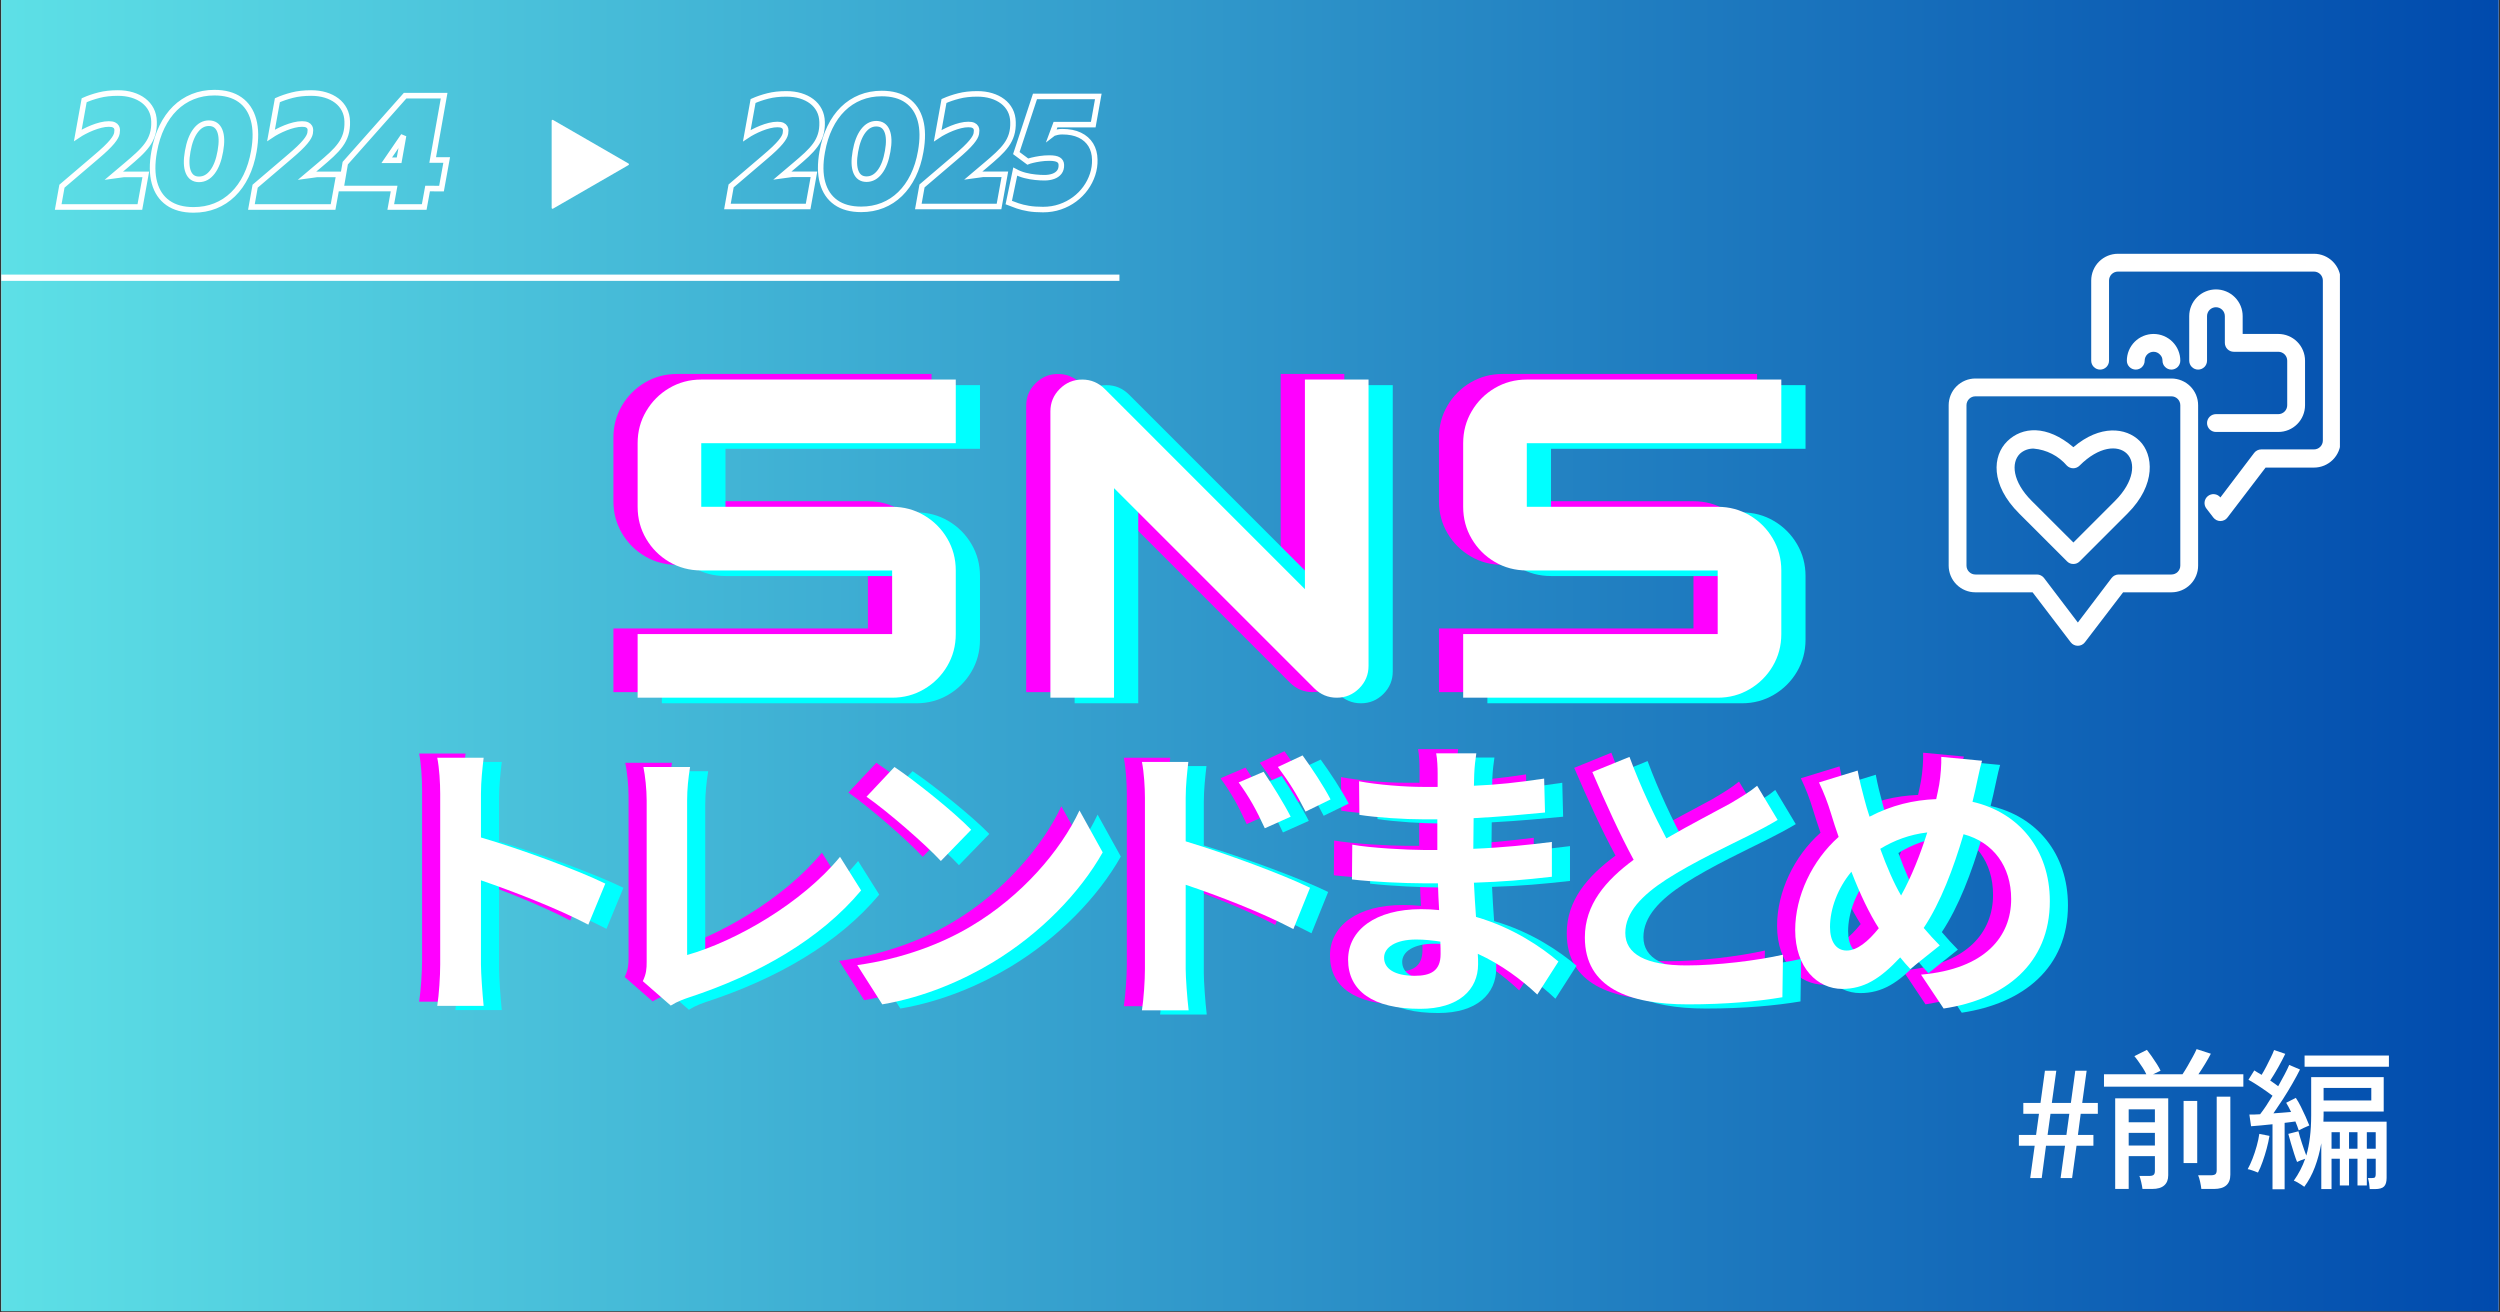 <svg xmlns="http://www.w3.org/2000/svg" xmlns:xlink="http://www.w3.org/1999/xlink" width="1200" zoomAndPan="magnify" viewBox="0 0 900 472.5" height="630" preserveAspectRatio="xMidYMid meet" version="1.0"><rect x="0" y="0" width="900" height="472.5" fill="#333333" stroke="none"/><defs><g/><clipPath id="f9f8202727"><path d="M 0.477 0 L 899.523 0 L 899.523 472 L 0.477 472 Z M 0.477 0 " clip-rule="nonzero"/></clipPath><linearGradient x1="0" gradientTransform="matrix(0.749, 0, 0, 0.749, 0.476, 0)" y1="315" x2="1200" gradientUnits="userSpaceOnUse" y2="315" id="56612792ff"><stop stop-opacity="1" stop-color="rgb(36.499%, 87.799%, 90.199%)" offset="0"/><stop stop-opacity="1" stop-color="rgb(36.356%, 87.569%, 90.111%)" offset="0.004"/><stop stop-opacity="1" stop-color="rgb(36.214%, 87.34%, 90.024%)" offset="0.008"/><stop stop-opacity="1" stop-color="rgb(36.07%, 87.109%, 89.937%)" offset="0.012"/><stop stop-opacity="1" stop-color="rgb(35.928%, 86.88%, 89.85%)" offset="0.016"/><stop stop-opacity="1" stop-color="rgb(35.786%, 86.65%, 89.761%)" offset="0.02"/><stop stop-opacity="1" stop-color="rgb(35.645%, 86.421%, 89.674%)" offset="0.023"/><stop stop-opacity="1" stop-color="rgb(35.501%, 86.191%, 89.586%)" offset="0.027"/><stop stop-opacity="1" stop-color="rgb(35.359%, 85.962%, 89.499%)" offset="0.031"/><stop stop-opacity="1" stop-color="rgb(35.216%, 85.732%, 89.412%)" offset="0.035"/><stop stop-opacity="1" stop-color="rgb(35.074%, 85.503%, 89.325%)" offset="0.039"/><stop stop-opacity="1" stop-color="rgb(34.93%, 85.272%, 89.236%)" offset="0.043"/><stop stop-opacity="1" stop-color="rgb(34.789%, 85.043%, 89.149%)" offset="0.047"/><stop stop-opacity="1" stop-color="rgb(34.645%, 84.813%, 89.061%)" offset="0.051"/><stop stop-opacity="1" stop-color="rgb(34.503%, 84.584%, 88.974%)" offset="0.055"/><stop stop-opacity="1" stop-color="rgb(34.36%, 84.354%, 88.885%)" offset="0.059"/><stop stop-opacity="1" stop-color="rgb(34.218%, 84.125%, 88.799%)" offset="0.062"/><stop stop-opacity="1" stop-color="rgb(34.074%, 83.894%, 88.712%)" offset="0.066"/><stop stop-opacity="1" stop-color="rgb(33.932%, 83.665%, 88.625%)" offset="0.07"/><stop stop-opacity="1" stop-color="rgb(33.789%, 83.435%, 88.536%)" offset="0.074"/><stop stop-opacity="1" stop-color="rgb(33.647%, 83.206%, 88.449%)" offset="0.078"/><stop stop-opacity="1" stop-color="rgb(33.504%, 82.976%, 88.361%)" offset="0.082"/><stop stop-opacity="1" stop-color="rgb(33.362%, 82.745%, 88.274%)" offset="0.086"/><stop stop-opacity="1" stop-color="rgb(33.22%, 82.515%, 88.187%)" offset="0.09"/><stop stop-opacity="1" stop-color="rgb(33.078%, 82.286%, 88.1%)" offset="0.094"/><stop stop-opacity="1" stop-color="rgb(32.935%, 82.056%, 88.011%)" offset="0.098"/><stop stop-opacity="1" stop-color="rgb(32.793%, 81.827%, 87.924%)" offset="0.102"/><stop stop-opacity="1" stop-color="rgb(32.649%, 81.596%, 87.836%)" offset="0.105"/><stop stop-opacity="1" stop-color="rgb(32.507%, 81.367%, 87.749%)" offset="0.109"/><stop stop-opacity="1" stop-color="rgb(32.364%, 81.137%, 87.662%)" offset="0.113"/><stop stop-opacity="1" stop-color="rgb(32.222%, 80.908%, 87.575%)" offset="0.117"/><stop stop-opacity="1" stop-color="rgb(32.079%, 80.678%, 87.486%)" offset="0.121"/><stop stop-opacity="1" stop-color="rgb(31.937%, 80.449%, 87.399%)" offset="0.125"/><stop stop-opacity="1" stop-color="rgb(31.793%, 80.219%, 87.311%)" offset="0.129"/><stop stop-opacity="1" stop-color="rgb(31.651%, 79.99%, 87.224%)" offset="0.133"/><stop stop-opacity="1" stop-color="rgb(31.508%, 79.759%, 87.137%)" offset="0.137"/><stop stop-opacity="1" stop-color="rgb(31.366%, 79.53%, 87.05%)" offset="0.141"/><stop stop-opacity="1" stop-color="rgb(31.223%, 79.3%, 86.961%)" offset="0.145"/><stop stop-opacity="1" stop-color="rgb(31.081%, 79.071%, 86.874%)" offset="0.148"/><stop stop-opacity="1" stop-color="rgb(30.939%, 78.841%, 86.786%)" offset="0.152"/><stop stop-opacity="1" stop-color="rgb(30.797%, 78.612%, 86.699%)" offset="0.156"/><stop stop-opacity="1" stop-color="rgb(30.653%, 78.381%, 86.612%)" offset="0.16"/><stop stop-opacity="1" stop-color="rgb(30.511%, 78.152%, 86.525%)" offset="0.164"/><stop stop-opacity="1" stop-color="rgb(30.368%, 77.922%, 86.436%)" offset="0.168"/><stop stop-opacity="1" stop-color="rgb(30.226%, 77.693%, 86.349%)" offset="0.172"/><stop stop-opacity="1" stop-color="rgb(30.083%, 77.463%, 86.261%)" offset="0.176"/><stop stop-opacity="1" stop-color="rgb(29.941%, 77.234%, 86.174%)" offset="0.18"/><stop stop-opacity="1" stop-color="rgb(29.797%, 77.003%, 86.086%)" offset="0.184"/><stop stop-opacity="1" stop-color="rgb(29.655%, 76.775%, 85.999%)" offset="0.188"/><stop stop-opacity="1" stop-color="rgb(29.512%, 76.544%, 85.912%)" offset="0.191"/><stop stop-opacity="1" stop-color="rgb(29.37%, 76.315%, 85.825%)" offset="0.195"/><stop stop-opacity="1" stop-color="rgb(29.227%, 76.085%, 85.736%)" offset="0.199"/><stop stop-opacity="1" stop-color="rgb(29.085%, 75.856%, 85.649%)" offset="0.203"/><stop stop-opacity="1" stop-color="rgb(28.941%, 75.626%, 85.561%)" offset="0.207"/><stop stop-opacity="1" stop-color="rgb(28.799%, 75.397%, 85.474%)" offset="0.211"/><stop stop-opacity="1" stop-color="rgb(28.658%, 75.166%, 85.387%)" offset="0.215"/><stop stop-opacity="1" stop-color="rgb(28.516%, 74.937%, 85.3%)" offset="0.219"/><stop stop-opacity="1" stop-color="rgb(28.372%, 74.707%, 85.211%)" offset="0.223"/><stop stop-opacity="1" stop-color="rgb(28.23%, 74.477%, 85.124%)" offset="0.227"/><stop stop-opacity="1" stop-color="rgb(28.087%, 74.246%, 85.036%)" offset="0.23"/><stop stop-opacity="1" stop-color="rgb(27.945%, 74.017%, 84.949%)" offset="0.234"/><stop stop-opacity="1" stop-color="rgb(27.802%, 73.787%, 84.862%)" offset="0.238"/><stop stop-opacity="1" stop-color="rgb(27.66%, 73.558%, 84.775%)" offset="0.242"/><stop stop-opacity="1" stop-color="rgb(27.516%, 73.328%, 84.686%)" offset="0.246"/><stop stop-opacity="1" stop-color="rgb(27.374%, 73.099%, 84.599%)" offset="0.25"/><stop stop-opacity="1" stop-color="rgb(27.231%, 72.868%, 84.511%)" offset="0.254"/><stop stop-opacity="1" stop-color="rgb(27.089%, 72.639%, 84.424%)" offset="0.258"/><stop stop-opacity="1" stop-color="rgb(26.945%, 72.409%, 84.337%)" offset="0.262"/><stop stop-opacity="1" stop-color="rgb(26.804%, 72.18%, 84.25%)" offset="0.266"/><stop stop-opacity="1" stop-color="rgb(26.66%, 71.95%, 84.161%)" offset="0.27"/><stop stop-opacity="1" stop-color="rgb(26.518%, 71.721%, 84.074%)" offset="0.273"/><stop stop-opacity="1" stop-color="rgb(26.375%, 71.49%, 83.986%)" offset="0.277"/><stop stop-opacity="1" stop-color="rgb(26.233%, 71.262%, 83.899%)" offset="0.281"/><stop stop-opacity="1" stop-color="rgb(26.091%, 71.031%, 83.812%)" offset="0.285"/><stop stop-opacity="1" stop-color="rgb(25.949%, 70.802%, 83.725%)" offset="0.289"/><stop stop-opacity="1" stop-color="rgb(25.806%, 70.572%, 83.636%)" offset="0.293"/><stop stop-opacity="1" stop-color="rgb(25.664%, 70.343%, 83.549%)" offset="0.297"/><stop stop-opacity="1" stop-color="rgb(25.52%, 70.113%, 83.461%)" offset="0.301"/><stop stop-opacity="1" stop-color="rgb(25.378%, 69.884%, 83.374%)" offset="0.305"/><stop stop-opacity="1" stop-color="rgb(25.235%, 69.653%, 83.286%)" offset="0.309"/><stop stop-opacity="1" stop-color="rgb(25.093%, 69.424%, 83.199%)" offset="0.312"/><stop stop-opacity="1" stop-color="rgb(24.95%, 69.194%, 83.112%)" offset="0.316"/><stop stop-opacity="1" stop-color="rgb(24.808%, 68.965%, 83.025%)" offset="0.32"/><stop stop-opacity="1" stop-color="rgb(24.664%, 68.735%, 82.936%)" offset="0.324"/><stop stop-opacity="1" stop-color="rgb(24.522%, 68.506%, 82.849%)" offset="0.328"/><stop stop-opacity="1" stop-color="rgb(24.379%, 68.275%, 82.761%)" offset="0.332"/><stop stop-opacity="1" stop-color="rgb(24.237%, 68.047%, 82.674%)" offset="0.336"/><stop stop-opacity="1" stop-color="rgb(24.094%, 67.816%, 82.587%)" offset="0.34"/><stop stop-opacity="1" stop-color="rgb(23.952%, 67.587%, 82.5%)" offset="0.344"/><stop stop-opacity="1" stop-color="rgb(23.81%, 67.357%, 82.411%)" offset="0.348"/><stop stop-opacity="1" stop-color="rgb(23.668%, 67.128%, 82.324%)" offset="0.352"/><stop stop-opacity="1" stop-color="rgb(23.524%, 66.898%, 82.236%)" offset="0.355"/><stop stop-opacity="1" stop-color="rgb(23.383%, 66.669%, 82.149%)" offset="0.359"/><stop stop-opacity="1" stop-color="rgb(23.239%, 66.438%, 82.062%)" offset="0.363"/><stop stop-opacity="1" stop-color="rgb(23.097%, 66.208%, 81.975%)" offset="0.367"/><stop stop-opacity="1" stop-color="rgb(22.954%, 65.977%, 81.886%)" offset="0.371"/><stop stop-opacity="1" stop-color="rgb(22.812%, 65.749%, 81.799%)" offset="0.375"/><stop stop-opacity="1" stop-color="rgb(22.668%, 65.518%, 81.711%)" offset="0.379"/><stop stop-opacity="1" stop-color="rgb(22.527%, 65.289%, 81.624%)" offset="0.383"/><stop stop-opacity="1" stop-color="rgb(22.383%, 65.059%, 81.537%)" offset="0.387"/><stop stop-opacity="1" stop-color="rgb(22.241%, 64.83%, 81.45%)" offset="0.391"/><stop stop-opacity="1" stop-color="rgb(22.098%, 64.6%, 81.361%)" offset="0.395"/><stop stop-opacity="1" stop-color="rgb(21.956%, 64.371%, 81.274%)" offset="0.398"/><stop stop-opacity="1" stop-color="rgb(21.812%, 64.14%, 81.186%)" offset="0.402"/><stop stop-opacity="1" stop-color="rgb(21.671%, 63.911%, 81.099%)" offset="0.406"/><stop stop-opacity="1" stop-color="rgb(21.529%, 63.681%, 81.012%)" offset="0.41"/><stop stop-opacity="1" stop-color="rgb(21.387%, 63.452%, 80.925%)" offset="0.414"/><stop stop-opacity="1" stop-color="rgb(21.243%, 63.222%, 80.836%)" offset="0.418"/><stop stop-opacity="1" stop-color="rgb(21.101%, 62.993%, 80.75%)" offset="0.422"/><stop stop-opacity="1" stop-color="rgb(20.958%, 62.762%, 80.661%)" offset="0.426"/><stop stop-opacity="1" stop-color="rgb(20.816%, 62.534%, 80.574%)" offset="0.43"/><stop stop-opacity="1" stop-color="rgb(20.673%, 62.303%, 80.486%)" offset="0.434"/><stop stop-opacity="1" stop-color="rgb(20.531%, 62.074%, 80.399%)" offset="0.438"/><stop stop-opacity="1" stop-color="rgb(20.387%, 61.844%, 80.312%)" offset="0.441"/><stop stop-opacity="1" stop-color="rgb(20.245%, 61.615%, 80.225%)" offset="0.445"/><stop stop-opacity="1" stop-color="rgb(20.102%, 61.385%, 80.136%)" offset="0.449"/><stop stop-opacity="1" stop-color="rgb(19.96%, 61.156%, 80.049%)" offset="0.453"/><stop stop-opacity="1" stop-color="rgb(19.817%, 60.925%, 79.961%)" offset="0.457"/><stop stop-opacity="1" stop-color="rgb(19.675%, 60.696%, 79.874%)" offset="0.461"/><stop stop-opacity="1" stop-color="rgb(19.531%, 60.466%, 79.787%)" offset="0.465"/><stop stop-opacity="1" stop-color="rgb(19.389%, 60.237%, 79.7%)" offset="0.469"/><stop stop-opacity="1" stop-color="rgb(19.246%, 60.007%, 79.611%)" offset="0.473"/><stop stop-opacity="1" stop-color="rgb(19.104%, 59.778%, 79.524%)" offset="0.477"/><stop stop-opacity="1" stop-color="rgb(18.962%, 59.547%, 79.436%)" offset="0.48"/><stop stop-opacity="1" stop-color="rgb(18.82%, 59.319%, 79.349%)" offset="0.484"/><stop stop-opacity="1" stop-color="rgb(18.677%, 59.088%, 79.262%)" offset="0.488"/><stop stop-opacity="1" stop-color="rgb(18.535%, 58.859%, 79.175%)" offset="0.492"/><stop stop-opacity="1" stop-color="rgb(18.391%, 58.629%, 79.086%)" offset="0.496"/><stop stop-opacity="1" stop-color="rgb(18.25%, 58.4%, 78.999%)" offset="0.5"/><stop stop-opacity="1" stop-color="rgb(18.106%, 58.17%, 78.911%)" offset="0.504"/><stop stop-opacity="1" stop-color="rgb(17.964%, 57.939%, 78.824%)" offset="0.508"/><stop stop-opacity="1" stop-color="rgb(17.821%, 57.709%, 78.737%)" offset="0.512"/><stop stop-opacity="1" stop-color="rgb(17.679%, 57.48%, 78.65%)" offset="0.516"/><stop stop-opacity="1" stop-color="rgb(17.535%, 57.249%, 78.561%)" offset="0.52"/><stop stop-opacity="1" stop-color="rgb(17.393%, 57.021%, 78.474%)" offset="0.523"/><stop stop-opacity="1" stop-color="rgb(17.25%, 56.79%, 78.386%)" offset="0.527"/><stop stop-opacity="1" stop-color="rgb(17.108%, 56.561%, 78.299%)" offset="0.531"/><stop stop-opacity="1" stop-color="rgb(16.965%, 56.331%, 78.212%)" offset="0.535"/><stop stop-opacity="1" stop-color="rgb(16.823%, 56.102%, 78.125%)" offset="0.539"/><stop stop-opacity="1" stop-color="rgb(16.681%, 55.872%, 78.036%)" offset="0.543"/><stop stop-opacity="1" stop-color="rgb(16.539%, 55.643%, 77.95%)" offset="0.547"/><stop stop-opacity="1" stop-color="rgb(16.396%, 55.412%, 77.861%)" offset="0.551"/><stop stop-opacity="1" stop-color="rgb(16.254%, 55.183%, 77.774%)" offset="0.555"/><stop stop-opacity="1" stop-color="rgb(16.11%, 54.953%, 77.686%)" offset="0.559"/><stop stop-opacity="1" stop-color="rgb(15.968%, 54.724%, 77.599%)" offset="0.562"/><stop stop-opacity="1" stop-color="rgb(15.825%, 54.494%, 77.512%)" offset="0.566"/><stop stop-opacity="1" stop-color="rgb(15.683%, 54.265%, 77.425%)" offset="0.57"/><stop stop-opacity="1" stop-color="rgb(15.54%, 54.034%, 77.336%)" offset="0.574"/><stop stop-opacity="1" stop-color="rgb(15.398%, 53.806%, 77.249%)" offset="0.578"/><stop stop-opacity="1" stop-color="rgb(15.254%, 53.575%, 77.161%)" offset="0.582"/><stop stop-opacity="1" stop-color="rgb(15.112%, 53.346%, 77.074%)" offset="0.586"/><stop stop-opacity="1" stop-color="rgb(14.969%, 53.116%, 76.987%)" offset="0.59"/><stop stop-opacity="1" stop-color="rgb(14.827%, 52.887%, 76.9%)" offset="0.594"/><stop stop-opacity="1" stop-color="rgb(14.684%, 52.657%, 76.811%)" offset="0.598"/><stop stop-opacity="1" stop-color="rgb(14.542%, 52.428%, 76.724%)" offset="0.602"/><stop stop-opacity="1" stop-color="rgb(14.4%, 52.197%, 76.636%)" offset="0.605"/><stop stop-opacity="1" stop-color="rgb(14.258%, 51.968%, 76.549%)" offset="0.609"/><stop stop-opacity="1" stop-color="rgb(14.114%, 51.738%, 76.462%)" offset="0.613"/><stop stop-opacity="1" stop-color="rgb(13.972%, 51.509%, 76.375%)" offset="0.617"/><stop stop-opacity="1" stop-color="rgb(13.829%, 51.279%, 76.286%)" offset="0.621"/><stop stop-opacity="1" stop-color="rgb(13.687%, 51.05%, 76.199%)" offset="0.625"/><stop stop-opacity="1" stop-color="rgb(13.544%, 50.819%, 76.111%)" offset="0.629"/><stop stop-opacity="1" stop-color="rgb(13.402%, 50.591%, 76.024%)" offset="0.633"/><stop stop-opacity="1" stop-color="rgb(13.258%, 50.36%, 75.937%)" offset="0.637"/><stop stop-opacity="1" stop-color="rgb(13.116%, 50.131%, 75.85%)" offset="0.641"/><stop stop-opacity="1" stop-color="rgb(12.973%, 49.901%, 75.761%)" offset="0.645"/><stop stop-opacity="1" stop-color="rgb(12.831%, 49.67%, 75.674%)" offset="0.648"/><stop stop-opacity="1" stop-color="rgb(12.688%, 49.44%, 75.586%)" offset="0.652"/><stop stop-opacity="1" stop-color="rgb(12.546%, 49.211%, 75.499%)" offset="0.656"/><stop stop-opacity="1" stop-color="rgb(12.402%, 48.981%, 75.41%)" offset="0.66"/><stop stop-opacity="1" stop-color="rgb(12.26%, 48.752%, 75.323%)" offset="0.664"/><stop stop-opacity="1" stop-color="rgb(12.117%, 48.521%, 75.237%)" offset="0.668"/><stop stop-opacity="1" stop-color="rgb(11.975%, 48.293%, 75.15%)" offset="0.672"/><stop stop-opacity="1" stop-color="rgb(11.833%, 48.062%, 75.061%)" offset="0.676"/><stop stop-opacity="1" stop-color="rgb(11.691%, 47.833%, 74.974%)" offset="0.68"/><stop stop-opacity="1" stop-color="rgb(11.548%, 47.603%, 74.886%)" offset="0.684"/><stop stop-opacity="1" stop-color="rgb(11.406%, 47.374%, 74.799%)" offset="0.688"/><stop stop-opacity="1" stop-color="rgb(11.263%, 47.144%, 74.712%)" offset="0.691"/><stop stop-opacity="1" stop-color="rgb(11.121%, 46.915%, 74.625%)" offset="0.695"/><stop stop-opacity="1" stop-color="rgb(10.977%, 46.684%, 74.536%)" offset="0.699"/><stop stop-opacity="1" stop-color="rgb(10.835%, 46.455%, 74.449%)" offset="0.703"/><stop stop-opacity="1" stop-color="rgb(10.692%, 46.225%, 74.361%)" offset="0.707"/><stop stop-opacity="1" stop-color="rgb(10.55%, 45.996%, 74.274%)" offset="0.711"/><stop stop-opacity="1" stop-color="rgb(10.406%, 45.766%, 74.187%)" offset="0.715"/><stop stop-opacity="1" stop-color="rgb(10.265%, 45.537%, 74.1%)" offset="0.719"/><stop stop-opacity="1" stop-color="rgb(10.121%, 45.306%, 74.011%)" offset="0.723"/><stop stop-opacity="1" stop-color="rgb(9.979%, 45.078%, 73.924%)" offset="0.727"/><stop stop-opacity="1" stop-color="rgb(9.836%, 44.847%, 73.836%)" offset="0.73"/><stop stop-opacity="1" stop-color="rgb(9.694%, 44.618%, 73.749%)" offset="0.734"/><stop stop-opacity="1" stop-color="rgb(9.552%, 44.388%, 73.662%)" offset="0.738"/><stop stop-opacity="1" stop-color="rgb(9.41%, 44.159%, 73.575%)" offset="0.742"/><stop stop-opacity="1" stop-color="rgb(9.267%, 43.929%, 73.486%)" offset="0.746"/><stop stop-opacity="1" stop-color="rgb(9.125%, 43.7%, 73.399%)" offset="0.75"/><stop stop-opacity="1" stop-color="rgb(8.981%, 43.469%, 73.311%)" offset="0.754"/><stop stop-opacity="1" stop-color="rgb(8.839%, 43.24%, 73.224%)" offset="0.758"/><stop stop-opacity="1" stop-color="rgb(8.696%, 43.01%, 73.137%)" offset="0.762"/><stop stop-opacity="1" stop-color="rgb(8.554%, 42.781%, 73.05%)" offset="0.766"/><stop stop-opacity="1" stop-color="rgb(8.411%, 42.551%, 72.961%)" offset="0.77"/><stop stop-opacity="1" stop-color="rgb(8.269%, 42.322%, 72.874%)" offset="0.773"/><stop stop-opacity="1" stop-color="rgb(8.125%, 42.091%, 72.786%)" offset="0.777"/><stop stop-opacity="1" stop-color="rgb(7.983%, 41.862%, 72.699%)" offset="0.781"/><stop stop-opacity="1" stop-color="rgb(7.84%, 41.632%, 72.61%)" offset="0.785"/><stop stop-opacity="1" stop-color="rgb(7.698%, 41.402%, 72.523%)" offset="0.789"/><stop stop-opacity="1" stop-color="rgb(7.555%, 41.171%, 72.437%)" offset="0.793"/><stop stop-opacity="1" stop-color="rgb(7.413%, 40.942%, 72.35%)" offset="0.797"/><stop stop-opacity="1" stop-color="rgb(7.271%, 40.712%, 72.261%)" offset="0.801"/><stop stop-opacity="1" stop-color="rgb(7.129%, 40.483%, 72.174%)" offset="0.805"/><stop stop-opacity="1" stop-color="rgb(6.985%, 40.253%, 72.086%)" offset="0.809"/><stop stop-opacity="1" stop-color="rgb(6.844%, 40.024%, 71.999%)" offset="0.812"/><stop stop-opacity="1" stop-color="rgb(6.7%, 39.793%, 71.912%)" offset="0.816"/><stop stop-opacity="1" stop-color="rgb(6.558%, 39.565%, 71.825%)" offset="0.82"/><stop stop-opacity="1" stop-color="rgb(6.415%, 39.334%, 71.736%)" offset="0.824"/><stop stop-opacity="1" stop-color="rgb(6.273%, 39.105%, 71.649%)" offset="0.828"/><stop stop-opacity="1" stop-color="rgb(6.129%, 38.875%, 71.561%)" offset="0.832"/><stop stop-opacity="1" stop-color="rgb(5.988%, 38.646%, 71.474%)" offset="0.836"/><stop stop-opacity="1" stop-color="rgb(5.844%, 38.416%, 71.387%)" offset="0.84"/><stop stop-opacity="1" stop-color="rgb(5.702%, 38.187%, 71.3%)" offset="0.844"/><stop stop-opacity="1" stop-color="rgb(5.559%, 37.956%, 71.211%)" offset="0.848"/><stop stop-opacity="1" stop-color="rgb(5.417%, 37.727%, 71.124%)" offset="0.852"/><stop stop-opacity="1" stop-color="rgb(5.273%, 37.497%, 71.036%)" offset="0.855"/><stop stop-opacity="1" stop-color="rgb(5.132%, 37.268%, 70.949%)" offset="0.859"/><stop stop-opacity="1" stop-color="rgb(4.988%, 37.038%, 70.862%)" offset="0.863"/><stop stop-opacity="1" stop-color="rgb(4.846%, 36.809%, 70.775%)" offset="0.867"/><stop stop-opacity="1" stop-color="rgb(4.704%, 36.578%, 70.686%)" offset="0.871"/><stop stop-opacity="1" stop-color="rgb(4.562%, 36.349%, 70.599%)" offset="0.875"/><stop stop-opacity="1" stop-color="rgb(4.419%, 36.119%, 70.511%)" offset="0.879"/><stop stop-opacity="1" stop-color="rgb(4.277%, 35.89%, 70.424%)" offset="0.883"/><stop stop-opacity="1" stop-color="rgb(4.134%, 35.66%, 70.337%)" offset="0.887"/><stop stop-opacity="1" stop-color="rgb(3.992%, 35.431%, 70.25%)" offset="0.891"/><stop stop-opacity="1" stop-color="rgb(3.848%, 35.2%, 70.161%)" offset="0.895"/><stop stop-opacity="1" stop-color="rgb(3.706%, 34.972%, 70.074%)" offset="0.898"/><stop stop-opacity="1" stop-color="rgb(3.563%, 34.741%, 69.986%)" offset="0.902"/><stop stop-opacity="1" stop-color="rgb(3.421%, 34.512%, 69.899%)" offset="0.906"/><stop stop-opacity="1" stop-color="rgb(3.278%, 34.282%, 69.81%)" offset="0.91"/><stop stop-opacity="1" stop-color="rgb(3.136%, 34.053%, 69.724%)" offset="0.914"/><stop stop-opacity="1" stop-color="rgb(2.992%, 33.823%, 69.637%)" offset="0.918"/><stop stop-opacity="1" stop-color="rgb(2.85%, 33.594%, 69.55%)" offset="0.922"/><stop stop-opacity="1" stop-color="rgb(2.707%, 33.363%, 69.461%)" offset="0.926"/><stop stop-opacity="1" stop-color="rgb(2.565%, 33.133%, 69.374%)" offset="0.93"/><stop stop-opacity="1" stop-color="rgb(2.423%, 32.903%, 69.286%)" offset="0.934"/><stop stop-opacity="1" stop-color="rgb(2.281%, 32.674%, 69.199%)" offset="0.938"/><stop stop-opacity="1" stop-color="rgb(2.138%, 32.443%, 69.112%)" offset="0.941"/><stop stop-opacity="1" stop-color="rgb(1.996%, 32.214%, 69.025%)" offset="0.945"/><stop stop-opacity="1" stop-color="rgb(1.852%, 31.984%, 68.936%)" offset="0.949"/><stop stop-opacity="1" stop-color="rgb(1.711%, 31.755%, 68.849%)" offset="0.953"/><stop stop-opacity="1" stop-color="rgb(1.567%, 31.525%, 68.761%)" offset="0.957"/><stop stop-opacity="1" stop-color="rgb(1.425%, 31.296%, 68.674%)" offset="0.961"/><stop stop-opacity="1" stop-color="rgb(1.282%, 31.065%, 68.587%)" offset="0.965"/><stop stop-opacity="1" stop-color="rgb(1.14%, 30.836%, 68.5%)" offset="0.969"/><stop stop-opacity="1" stop-color="rgb(0.996%, 30.606%, 68.411%)" offset="0.973"/><stop stop-opacity="1" stop-color="rgb(0.854%, 30.377%, 68.324%)" offset="0.977"/><stop stop-opacity="1" stop-color="rgb(0.711%, 30.147%, 68.236%)" offset="0.98"/><stop stop-opacity="1" stop-color="rgb(0.569%, 29.918%, 68.149%)" offset="0.984"/><stop stop-opacity="1" stop-color="rgb(0.426%, 29.688%, 68.062%)" offset="0.988"/><stop stop-opacity="1" stop-color="rgb(0.284%, 29.459%, 67.975%)" offset="0.992"/><stop stop-opacity="1" stop-color="rgb(0.142%, 29.228%, 67.886%)" offset="0.996"/><stop stop-opacity="1" stop-color="rgb(0%, 28.999%, 67.799%)" offset="1"/></linearGradient><clipPath id="92bac207ff"><path d="M 0.477 98 L 405 98 L 405 102 L 0.477 102 Z M 0.477 98 " clip-rule="nonzero"/></clipPath><clipPath id="2363955480"><path d="M 752 91.359 L 842.371 91.359 L 842.371 188 L 752 188 Z M 752 91.359 " clip-rule="nonzero"/></clipPath><clipPath id="69d72de1a0"><path d="M 701.52 136 L 792 136 L 792 232.211 L 701.52 232.211 Z M 701.52 136 " clip-rule="nonzero"/></clipPath><clipPath id="087d613b54"><path d="M 198.719 43.133 L 226.441 43.133 L 226.441 75.352 L 198.719 75.352 Z M 198.719 43.133 " clip-rule="nonzero"/></clipPath></defs><g clip-path="url(#f9f8202727)"><path fill="#ffffff" d="M 0.477 0 L 899.523 0 L 899.523 472 L 0.477 472 Z M 0.477 0 " fill-opacity="1" fill-rule="nonzero"/><path fill="url(#56612792ff)" d="M 0.477 0 L 0.477 472 L 899.523 472 L 899.523 0 Z M 0.477 0 " fill-rule="nonzero"/></g><g clip-path="url(#92bac207ff)"><path stroke-linecap="butt" transform="matrix(0.749, 0, -0, 0.749, 0.476, 98.87)" fill="none" stroke-linejoin="miter" d="M 0.001 1.498 L 537.408 1.498 " stroke="#ffffff" stroke-width="3" stroke-opacity="1" stroke-miterlimit="4"/></g><g clip-path="url(#2363955480)"><path fill="#ffffff" d="M 799.344 187.578 C 798.848 187.574 798.375 187.465 797.93 187.246 C 797.484 187.027 797.113 186.719 796.809 186.324 L 794.34 183.117 C 794.07 182.785 793.879 182.418 793.758 182.008 C 793.637 181.598 793.602 181.184 793.645 180.758 C 793.691 180.336 793.816 179.938 794.02 179.562 C 794.223 179.188 794.492 178.867 794.824 178.598 C 795.152 178.332 795.523 178.137 795.934 178.016 C 796.34 177.895 796.758 177.859 797.184 177.902 C 797.605 177.949 798.004 178.07 798.379 178.273 C 798.754 178.48 799.074 178.746 799.344 179.078 L 811.5 163.043 C 811.801 162.648 812.176 162.34 812.621 162.121 C 813.066 161.902 813.535 161.793 814.031 161.789 L 833.02 161.789 C 833.445 161.789 833.855 161.707 834.246 161.547 C 834.641 161.383 834.988 161.152 835.289 160.852 C 835.586 160.551 835.82 160.203 835.98 159.809 C 836.145 159.418 836.227 159.008 836.227 158.582 L 836.227 100.98 C 836.227 100.555 836.145 100.145 835.98 99.754 C 835.82 99.359 835.586 99.012 835.289 98.711 C 834.988 98.41 834.641 98.18 834.246 98.016 C 833.855 97.855 833.445 97.773 833.02 97.773 L 762.461 97.773 C 762.035 97.773 761.625 97.855 761.23 98.016 C 760.84 98.18 760.492 98.41 760.191 98.711 C 759.891 99.012 759.66 99.359 759.496 99.754 C 759.332 100.145 759.25 100.555 759.25 100.98 L 759.25 129.848 C 759.25 130.27 759.172 130.68 759.008 131.074 C 758.844 131.465 758.613 131.812 758.312 132.113 C 758.012 132.414 757.664 132.645 757.273 132.809 C 756.879 132.973 756.469 133.055 756.043 133.055 C 755.621 133.055 755.211 132.973 754.816 132.809 C 754.426 132.645 754.078 132.414 753.777 132.113 C 753.477 131.812 753.246 131.465 753.082 131.074 C 752.918 130.68 752.836 130.27 752.836 129.848 L 752.836 100.98 C 752.836 100.348 752.898 99.723 753.023 99.102 C 753.145 98.484 753.328 97.883 753.57 97.297 C 753.812 96.715 754.109 96.16 754.457 95.633 C 754.809 95.109 755.207 94.625 755.656 94.176 C 756.102 93.73 756.59 93.332 757.113 92.98 C 757.641 92.629 758.191 92.332 758.777 92.09 C 759.359 91.848 759.961 91.668 760.582 91.543 C 761.203 91.422 761.828 91.359 762.461 91.359 L 833.02 91.359 C 833.652 91.359 834.277 91.422 834.895 91.543 C 835.516 91.668 836.117 91.848 836.703 92.09 C 837.285 92.332 837.84 92.629 838.363 92.98 C 838.891 93.332 839.375 93.73 839.824 94.176 C 840.27 94.625 840.668 95.109 841.02 95.633 C 841.371 96.16 841.668 96.715 841.91 97.297 C 842.152 97.883 842.332 98.484 842.457 99.102 C 842.578 99.723 842.641 100.348 842.641 100.98 L 842.641 158.711 C 842.641 159.344 842.578 159.969 842.457 160.59 C 842.332 161.207 842.152 161.809 841.91 162.395 C 841.668 162.977 841.371 163.531 841.02 164.059 C 840.668 164.582 840.27 165.066 839.824 165.516 C 839.375 165.961 838.891 166.359 838.363 166.711 C 837.84 167.062 837.285 167.359 836.703 167.602 C 836.117 167.844 835.516 168.023 834.895 168.148 C 834.277 168.273 833.652 168.332 833.02 168.332 L 815.605 168.332 L 801.875 186.324 C 801.574 186.719 801.199 187.027 800.754 187.246 C 800.309 187.465 799.84 187.574 799.344 187.578 Z M 799.344 187.578 " fill-opacity="1" fill-rule="nonzero"/></g><path fill="#ffffff" d="M 781.703 133.055 C 781.277 133.055 780.867 132.973 780.477 132.809 C 780.082 132.645 779.734 132.414 779.434 132.113 C 779.133 131.812 778.902 131.465 778.738 131.074 C 778.578 130.68 778.496 130.27 778.496 129.848 C 778.508 128.973 778.199 128.234 777.566 127.633 C 776.945 126.984 776.188 126.652 775.289 126.637 C 774.863 126.637 774.453 126.719 774.062 126.883 C 773.668 127.047 773.32 127.277 773.02 127.578 C 772.719 127.879 772.488 128.227 772.324 128.617 C 772.164 129.012 772.082 129.422 772.082 129.848 C 772.082 130.27 772 130.68 771.836 131.074 C 771.676 131.465 771.441 131.812 771.141 132.113 C 770.84 132.414 770.492 132.645 770.102 132.809 C 769.707 132.973 769.301 133.055 768.875 133.055 C 768.449 133.055 768.039 132.973 767.645 132.809 C 767.254 132.645 766.906 132.414 766.605 132.113 C 766.305 131.812 766.074 131.465 765.91 131.074 C 765.746 130.68 765.668 130.27 765.668 129.848 C 765.668 129.215 765.727 128.59 765.852 127.969 C 765.973 127.348 766.156 126.746 766.398 126.164 C 766.641 125.578 766.938 125.027 767.289 124.5 C 767.641 123.977 768.039 123.488 768.484 123.043 C 768.93 122.594 769.418 122.195 769.941 121.844 C 770.469 121.496 771.023 121.199 771.605 120.957 C 772.191 120.715 772.793 120.531 773.41 120.41 C 774.031 120.285 774.656 120.223 775.289 120.223 C 775.922 120.223 776.547 120.285 777.164 120.41 C 777.785 120.531 778.387 120.715 778.969 120.957 C 779.555 121.199 780.109 121.496 780.633 121.844 C 781.16 122.195 781.645 122.594 782.094 123.043 C 782.539 123.488 782.938 123.977 783.289 124.5 C 783.641 125.027 783.938 125.578 784.176 126.164 C 784.418 126.746 784.602 127.348 784.727 127.969 C 784.848 128.59 784.91 129.215 784.91 129.848 C 784.91 130.27 784.828 130.68 784.664 131.074 C 784.504 131.465 784.27 131.812 783.969 132.113 C 783.672 132.414 783.324 132.645 782.93 132.809 C 782.539 132.973 782.129 133.055 781.703 133.055 Z M 781.703 133.055 " fill-opacity="1" fill-rule="nonzero"/><path fill="#ffffff" d="M 820.191 155.504 L 797.738 155.504 C 797.312 155.504 796.906 155.422 796.512 155.262 C 796.117 155.098 795.773 154.867 795.473 154.566 C 795.172 154.266 794.938 153.918 794.777 153.523 C 794.613 153.133 794.531 152.723 794.531 152.297 C 794.531 151.871 794.613 151.461 794.777 151.07 C 794.938 150.676 795.172 150.328 795.473 150.027 C 795.773 149.727 796.117 149.496 796.512 149.332 C 796.906 149.172 797.312 149.09 797.738 149.09 L 820.191 149.09 C 820.617 149.09 821.023 149.008 821.418 148.844 C 821.809 148.684 822.156 148.449 822.457 148.148 C 822.758 147.848 822.992 147.504 823.152 147.109 C 823.316 146.715 823.398 146.309 823.398 145.883 L 823.398 129.848 C 823.398 129.422 823.316 129.012 823.152 128.617 C 822.992 128.227 822.758 127.879 822.457 127.578 C 822.156 127.277 821.809 127.047 821.418 126.883 C 821.023 126.719 820.617 126.637 820.191 126.637 L 804.152 126.637 C 803.727 126.637 803.32 126.559 802.926 126.395 C 802.535 126.23 802.188 126 801.887 125.699 C 801.586 125.398 801.352 125.051 801.191 124.66 C 801.027 124.266 800.945 123.855 800.945 123.43 L 800.945 113.809 C 800.945 113.383 800.863 112.977 800.703 112.582 C 800.539 112.188 800.309 111.844 800.008 111.543 C 799.707 111.242 799.359 111.008 798.965 110.848 C 798.574 110.684 798.164 110.602 797.738 110.602 C 797.312 110.602 796.906 110.684 796.512 110.848 C 796.117 111.008 795.773 111.242 795.473 111.543 C 795.172 111.844 794.938 112.188 794.777 112.582 C 794.613 112.977 794.531 113.383 794.531 113.809 L 794.531 129.848 C 794.531 130.27 794.449 130.68 794.289 131.074 C 794.125 131.465 793.895 131.812 793.594 132.113 C 793.293 132.414 792.945 132.645 792.551 132.809 C 792.16 132.973 791.75 133.055 791.324 133.055 C 790.898 133.055 790.488 132.973 790.098 132.809 C 789.703 132.645 789.359 132.414 789.059 132.113 C 788.758 131.812 788.523 131.465 788.363 131.074 C 788.199 130.68 788.117 130.27 788.117 129.848 L 788.117 113.809 C 788.117 113.176 788.18 112.551 788.301 111.934 C 788.426 111.312 788.609 110.711 788.852 110.129 C 789.09 109.543 789.387 108.988 789.738 108.465 C 790.09 107.938 790.488 107.453 790.934 107.004 C 791.383 106.559 791.867 106.16 792.395 105.809 C 792.918 105.457 793.473 105.16 794.059 104.922 C 794.641 104.68 795.242 104.496 795.863 104.371 C 796.48 104.25 797.105 104.188 797.738 104.188 C 798.371 104.188 798.996 104.25 799.617 104.371 C 800.234 104.496 800.836 104.68 801.422 104.922 C 802.004 105.16 802.559 105.457 803.086 105.809 C 803.609 106.16 804.098 106.559 804.543 107.004 C 804.988 107.453 805.387 107.938 805.738 108.465 C 806.09 108.988 806.387 109.543 806.629 110.129 C 806.871 110.711 807.055 111.312 807.176 111.934 C 807.301 112.551 807.359 113.176 807.359 113.809 L 807.359 120.223 L 820.191 120.223 C 820.82 120.223 821.449 120.285 822.066 120.41 C 822.688 120.531 823.289 120.715 823.871 120.957 C 824.457 121.199 825.012 121.496 825.535 121.844 C 826.062 122.195 826.547 122.594 826.992 123.043 C 827.441 123.488 827.84 123.977 828.191 124.5 C 828.543 125.027 828.836 125.578 829.078 126.164 C 829.32 126.746 829.504 127.348 829.629 127.969 C 829.75 128.59 829.812 129.215 829.812 129.848 L 829.812 145.883 C 829.812 146.516 829.75 147.141 829.629 147.758 C 829.504 148.379 829.32 148.98 829.078 149.562 C 828.836 150.148 828.543 150.703 828.191 151.227 C 827.84 151.754 827.441 152.238 826.992 152.688 C 826.547 153.133 826.062 153.531 825.535 153.883 C 825.012 154.234 824.457 154.531 823.871 154.773 C 823.289 155.012 822.688 155.195 822.066 155.32 C 821.449 155.441 820.82 155.504 820.191 155.504 Z M 820.191 155.504 " fill-opacity="1" fill-rule="nonzero"/><g clip-path="url(#69d72de1a0)"><path fill="#ffffff" d="M 748.027 232.48 C 747.523 232.484 747.047 232.375 746.598 232.156 C 746.145 231.934 745.766 231.625 745.461 231.227 L 731.734 213.234 L 711.145 213.234 C 710.512 213.234 709.887 213.172 709.266 213.051 C 708.645 212.926 708.043 212.746 707.461 212.504 C 706.875 212.262 706.324 211.965 705.797 211.613 C 705.273 211.262 704.785 210.863 704.34 210.418 C 703.891 209.969 703.492 209.484 703.141 208.957 C 702.793 208.434 702.496 207.879 702.254 207.297 C 702.012 206.711 701.828 206.109 701.707 205.492 C 701.582 204.871 701.52 204.246 701.52 203.613 L 701.52 145.883 C 701.52 145.25 701.582 144.625 701.707 144.004 C 701.828 143.387 702.012 142.785 702.254 142.199 C 702.496 141.617 702.793 141.062 703.141 140.535 C 703.492 140.012 703.891 139.523 704.34 139.078 C 704.785 138.633 705.273 138.234 705.797 137.883 C 706.324 137.531 706.875 137.234 707.461 136.992 C 708.043 136.75 708.645 136.57 709.266 136.445 C 709.887 136.32 710.512 136.262 711.145 136.262 L 781.703 136.262 C 782.336 136.262 782.961 136.32 783.578 136.445 C 784.199 136.57 784.801 136.75 785.387 136.992 C 785.969 137.234 786.523 137.531 787.047 137.883 C 787.574 138.234 788.059 138.633 788.508 139.078 C 788.953 139.523 789.352 140.012 789.703 140.535 C 790.055 141.062 790.352 141.617 790.594 142.199 C 790.832 142.785 791.016 143.387 791.141 144.004 C 791.262 144.625 791.324 145.25 791.324 145.883 L 791.324 203.613 C 791.324 204.246 791.262 204.871 791.141 205.492 C 791.016 206.109 790.832 206.711 790.594 207.297 C 790.352 207.879 790.055 208.434 789.703 208.957 C 789.352 209.484 788.953 209.969 788.508 210.418 C 788.059 210.863 787.574 211.262 787.047 211.613 C 786.523 211.965 785.969 212.262 785.387 212.504 C 784.801 212.746 784.199 212.926 783.578 213.051 C 782.961 213.172 782.336 213.234 781.703 213.234 L 764.32 213.234 L 750.559 231.227 C 750.258 231.621 749.883 231.926 749.438 232.148 C 748.992 232.367 748.523 232.477 748.027 232.48 Z M 711.145 142.676 C 710.719 142.676 710.309 142.758 709.914 142.918 C 709.523 143.082 709.176 143.312 708.875 143.613 C 708.574 143.914 708.344 144.262 708.18 144.656 C 708.016 145.047 707.934 145.457 707.934 145.883 L 707.934 203.613 C 707.934 204.039 708.016 204.449 708.18 204.84 C 708.344 205.234 708.574 205.582 708.875 205.883 C 709.176 206.184 709.523 206.414 709.914 206.578 C 710.309 206.738 710.719 206.82 711.145 206.82 L 733.305 206.82 C 733.801 206.82 734.273 206.934 734.719 207.152 C 735.16 207.371 735.535 207.68 735.84 208.07 L 748.027 224.109 L 760.184 208.07 C 760.484 207.68 760.859 207.371 761.305 207.152 C 761.75 206.934 762.219 206.82 762.715 206.82 L 781.703 206.82 C 782.129 206.82 782.539 206.738 782.93 206.578 C 783.324 206.414 783.672 206.184 783.969 205.883 C 784.27 205.582 784.504 205.234 784.664 204.84 C 784.828 204.449 784.91 204.039 784.91 203.613 L 784.91 145.883 C 784.91 145.457 784.828 145.047 784.664 144.656 C 784.504 144.262 784.27 143.914 783.969 143.613 C 783.672 143.312 783.324 143.082 782.93 142.918 C 782.539 142.758 782.129 142.676 781.703 142.676 Z M 711.145 142.676 " fill-opacity="1" fill-rule="nonzero"/></g><path fill="#ffffff" d="M 746.422 203.035 C 745.535 203.039 744.777 202.73 744.145 202.105 L 726.891 184.852 C 716.465 174.461 717.27 164.066 722.625 158.84 C 727.98 153.613 736.801 152.844 746.422 160.988 C 756.043 152.777 765.41 153.902 770.285 158.742 C 775.16 163.586 776.379 174.395 765.922 184.852 L 748.668 202.105 C 748.047 202.723 747.297 203.031 746.422 203.035 Z M 732.148 161.5 C 731.227 161.469 730.332 161.617 729.465 161.938 C 728.598 162.262 727.824 162.734 727.148 163.363 C 723.941 166.57 724.453 173.367 731.414 180.328 L 746.422 195.305 L 761.402 180.328 C 768.395 173.305 768.875 166.441 765.668 163.297 C 762.461 160.156 755.66 160.605 748.637 167.629 C 748.336 167.93 747.988 168.164 747.594 168.328 C 747.199 168.492 746.785 168.578 746.359 168.578 C 745.93 168.578 745.52 168.492 745.125 168.328 C 744.73 168.164 744.383 167.93 744.082 167.629 C 742.566 165.867 740.781 164.457 738.715 163.398 C 736.648 162.34 734.461 161.707 732.148 161.5 Z M 732.148 161.5 " fill-opacity="1" fill-rule="nonzero"/><g clip-path="url(#087d613b54)"><path fill="#ffffff" d="M 198.598 59.148 L 198.598 43.461 C 198.598 43.336 198.652 43.242 198.758 43.18 C 198.867 43.117 198.977 43.117 199.082 43.18 L 212.672 51.016 L 226.258 58.867 C 226.309 58.895 226.348 58.938 226.379 58.988 C 226.406 59.035 226.422 59.09 226.422 59.148 C 226.422 59.207 226.406 59.262 226.379 59.312 C 226.348 59.359 226.309 59.402 226.258 59.43 L 212.672 67.273 L 199.082 75.117 C 198.977 75.18 198.867 75.18 198.758 75.117 C 198.652 75.055 198.598 74.961 198.598 74.836 Z M 198.598 59.148 " fill-opacity="1" fill-rule="nonzero"/></g><path stroke-linecap="butt" transform="matrix(0.504, 0, 0, 0.504, 21.929, 21.593)" fill="none" stroke-linejoin="miter" d="M -1.928 104.997 L 0.729 90.157 L 24.739 69.686 C 27.651 67.223 30.068 65.078 31.981 63.258 C 33.886 61.438 35.396 59.85 36.512 58.494 C 37.619 57.139 38.44 55.969 38.982 54.978 C 39.517 53.987 39.858 53.104 39.997 52.321 C 40.136 51.539 40.206 50.788 40.206 50.052 C 40.206 49.324 40.036 48.635 39.687 47.969 C 39.339 47.31 38.727 46.776 37.859 46.358 C 36.992 45.939 35.776 45.73 34.219 45.73 C 32.445 45.73 30.548 45.986 28.511 46.489 C 26.481 46.993 24.452 47.651 22.423 48.464 C 20.386 49.285 18.481 50.16 16.691 51.098 C 14.902 52.035 13.369 52.941 12.083 53.809 L 16.614 28.753 C 19.805 27.327 23.368 26.119 27.287 25.112 C 31.214 24.105 35.675 23.602 40.671 23.602 C 44.389 23.602 47.804 24.067 50.91 25.004 C 54.016 25.941 56.727 27.289 59.035 29.039 C 61.343 30.797 63.148 32.927 64.449 35.445 C 65.75 37.962 66.439 40.804 66.509 43.964 C 66.61 47.364 66.246 50.408 65.409 53.104 C 64.58 55.791 63.31 58.301 61.614 60.624 C 59.91 62.956 57.819 65.271 55.333 67.58 C 52.854 69.888 50.012 72.382 46.821 75.054 L 37.759 82.706 L 44.946 81.722 L 60.623 81.722 L 56.401 104.997 Z M 94.733 107.08 C 87.305 107.08 81.225 105.423 76.5 102.108 C 71.783 98.793 68.561 94.03 66.842 87.81 C 65.123 81.598 65.045 74.148 66.61 65.473 C 67.787 58.874 69.646 52.972 72.178 47.767 C 74.719 42.555 77.833 38.14 81.527 34.507 C 85.229 30.883 89.443 28.11 94.183 26.204 C 98.923 24.291 104.073 23.339 109.627 23.339 C 117.093 23.339 123.181 25.004 127.906 28.334 C 132.63 31.673 135.852 36.451 137.564 42.686 C 139.283 48.921 139.361 56.426 137.804 65.21 C 136.658 71.77 134.814 77.641 132.282 82.814 C 129.749 87.988 126.62 92.38 122.91 95.989 C 119.192 99.598 114.963 102.356 110.223 104.246 C 105.483 106.135 100.325 107.08 94.733 107.08 Z M 98.636 85.262 C 102.354 85.262 105.545 83.512 108.217 80.003 C 110.897 76.494 112.787 71.545 113.894 65.155 C 115.041 58.804 114.886 53.886 113.43 50.393 C 111.974 46.907 109.387 45.157 105.669 45.157 C 102.021 45.157 98.869 46.915 96.212 50.424 C 93.563 53.925 91.673 58.858 90.566 65.21 C 89.419 71.599 89.559 76.541 90.984 80.026 C 92.409 83.519 94.957 85.262 98.636 85.262 Z M 136.077 104.997 L 138.733 90.157 L 162.744 69.686 C 165.664 67.223 168.072 65.078 169.986 63.258 C 171.891 61.438 173.401 59.85 174.516 58.494 C 175.624 57.139 176.453 55.969 176.987 54.978 C 177.529 53.987 177.862 53.104 178.002 52.321 C 178.141 51.539 178.211 50.788 178.211 50.052 C 178.211 49.324 178.041 48.635 177.692 47.969 C 177.343 47.31 176.739 46.776 175.872 46.358 C 175.004 45.939 173.788 45.73 172.224 45.73 C 170.45 45.73 168.553 45.986 166.523 46.489 C 164.486 46.993 162.457 47.651 160.428 48.464 C 158.399 49.285 156.486 50.16 154.696 51.098 C 152.907 52.035 151.374 52.941 150.088 53.809 L 154.619 28.753 C 157.818 27.327 161.373 26.119 165.3 25.112 C 169.219 24.105 173.68 23.602 178.683 23.602 C 182.393 23.602 185.809 24.067 188.915 25.004 C 192.021 25.941 194.732 27.289 197.04 29.039 C 199.348 30.797 201.152 32.927 202.454 35.445 C 203.755 37.962 204.444 40.804 204.514 43.964 C 204.615 47.364 204.25 50.408 203.422 53.104 C 202.585 55.791 201.323 58.301 199.619 60.624 C 197.915 62.956 195.824 65.271 193.345 67.58 C 190.859 69.888 188.024 72.382 184.825 75.054 L 175.763 82.706 L 182.951 81.722 L 198.627 81.722 L 194.406 104.997 Z M 235.603 104.997 L 237.997 91.822 L 199.983 91.822 L 203.104 73.698 L 245.866 25.476 L 273.725 25.476 L 265.546 71.46 L 275.546 71.46 L 271.851 91.876 L 261.906 91.822 L 259.505 104.997 Z M 232.738 71.615 L 241.59 71.615 L 244.719 54.118 Z M 232.738 71.615 " stroke="#ffffff" stroke-width="4" stroke-opacity="1" stroke-miterlimit="4"/><path stroke-linecap="butt" transform="matrix(0.498, 0, 0, 0.498, 262.834, 22.041)" fill="none" stroke-linejoin="miter" d="M -1.924 104.997 L 0.725 90.158 L 24.736 69.691 C 27.652 67.222 30.066 65.082 31.979 63.255 C 33.884 61.437 35.396 59.845 36.51 58.489 C 37.623 57.141 38.446 55.965 38.979 54.977 C 39.52 53.99 39.857 53.104 39.998 52.32 C 40.139 51.536 40.209 50.784 40.209 50.055 C 40.209 49.326 40.029 48.636 39.684 47.97 C 39.339 47.311 38.728 46.778 37.866 46.355 C 36.996 45.939 35.78 45.736 34.213 45.736 C 32.449 45.736 30.544 45.986 28.514 46.488 C 26.484 46.99 24.453 47.648 22.423 48.463 C 20.393 49.286 18.48 50.157 16.693 51.097 C 14.906 52.038 13.369 52.939 12.084 53.802 L 16.615 28.757 C 19.805 27.33 23.364 26.115 27.291 25.112 C 31.21 24.1 35.679 23.599 40.672 23.599 C 44.387 23.599 47.797 24.069 50.909 25.002 C 54.014 25.943 56.726 27.291 59.03 29.039 C 61.343 30.795 63.146 32.927 64.447 35.443 C 65.748 37.967 66.438 40.805 66.509 43.964 C 66.61 47.366 66.242 50.415 65.411 53.104 C 64.58 55.793 63.31 58.301 61.609 60.629 C 59.908 62.957 57.815 65.27 55.338 67.582 C 52.853 69.887 50.016 72.38 46.818 75.053 L 37.756 82.711 L 44.944 81.723 L 60.622 81.723 L 56.404 104.997 Z M 94.728 107.082 C 87.305 107.082 81.222 105.428 76.503 102.112 C 71.784 98.796 68.562 94.03 66.846 87.814 C 65.121 81.598 65.043 74.151 66.61 65.474 C 67.786 58.873 69.644 52.971 72.184 47.766 C 74.716 42.553 77.828 38.14 81.528 34.51 C 85.228 30.881 89.445 28.114 94.187 26.201 C 98.922 24.296 104.072 23.34 109.63 23.34 C 117.092 23.34 123.183 25.002 127.91 28.341 C 132.629 31.673 135.85 36.454 137.567 42.686 C 139.284 48.918 139.362 56.428 137.802 65.207 C 136.658 71.776 134.816 77.639 132.284 82.813 C 129.744 87.987 126.624 92.376 122.909 95.99 C 119.193 99.604 114.968 102.355 110.225 104.244 C 105.483 106.133 100.325 107.082 94.728 107.082 Z M 98.64 85.259 C 102.355 85.259 105.546 83.511 108.219 79.999 C 110.892 76.495 112.789 71.549 113.894 65.16 C 115.046 58.803 114.89 53.88 113.432 50.392 C 111.974 46.903 109.387 45.163 105.671 45.163 C 102.026 45.163 98.875 46.911 96.218 50.423 C 93.56 53.927 91.679 58.858 90.566 65.207 C 89.421 71.596 89.555 76.542 90.981 80.03 C 92.408 83.518 94.956 85.259 98.64 85.259 Z M 136.078 104.997 L 138.735 90.158 L 162.745 69.691 C 165.661 67.222 168.076 65.082 169.988 63.255 C 171.893 61.437 173.406 59.845 174.519 58.489 C 175.624 57.141 176.448 55.965 176.988 54.977 C 177.529 53.99 177.866 53.104 178.007 52.32 C 178.141 51.536 178.211 50.784 178.211 50.055 C 178.211 49.326 178.039 48.636 177.694 47.97 C 177.349 47.311 176.738 46.778 175.867 46.355 C 175.005 45.939 173.79 45.736 172.222 45.736 C 170.451 45.736 168.554 45.986 166.524 46.488 C 164.493 46.99 162.455 47.648 160.425 48.463 C 158.395 49.286 156.49 50.157 154.703 51.097 C 152.908 52.038 151.371 52.939 150.094 53.802 L 154.624 28.757 C 157.815 27.33 161.374 26.115 165.301 25.112 C 169.22 24.1 173.68 23.599 178.682 23.599 C 182.397 23.599 185.807 24.069 188.919 25.002 C 192.023 25.943 194.728 27.291 197.04 29.039 C 199.353 30.795 201.155 32.927 202.457 35.443 C 203.758 37.967 204.448 40.805 204.51 43.964 C 204.62 47.366 204.252 50.415 203.421 53.104 C 202.59 55.793 201.32 58.301 199.619 60.629 C 197.918 62.957 195.825 65.27 193.34 67.582 C 190.863 69.887 188.025 72.38 184.827 75.053 L 175.766 82.711 L 182.954 81.723 L 198.631 81.723 L 194.406 104.997 Z M 226.232 107.239 C 222.203 107.239 218.706 106.988 215.736 106.486 C 212.765 105.984 210.139 105.342 207.842 104.558 C 205.553 103.774 203.421 102.99 201.438 102.19 L 206.125 79.795 C 208.312 80.971 210.664 81.888 213.18 82.531 C 215.696 83.174 218.181 83.613 220.627 83.856 C 223.081 84.099 225.275 84.224 227.219 84.224 C 229.579 84.224 231.695 83.887 233.569 83.228 C 235.45 82.57 236.916 81.559 237.974 80.187 C 239.032 78.815 239.526 77.067 239.456 74.951 C 239.424 73.32 238.742 72.082 237.426 71.251 C 236.109 70.42 233.898 70.004 230.81 70.004 C 228.521 70.004 226.279 70.169 224.092 70.498 C 221.905 70.827 220.016 71.188 218.416 71.588 C 216.817 71.988 215.743 72.309 215.187 72.552 L 206.909 66.406 L 220.4 25.472 L 266.17 25.472 L 262.525 45.837 L 235.238 45.837 L 232.738 52.555 C 232.91 52.414 233.342 52.226 234.016 51.983 C 234.69 51.74 235.568 51.505 236.642 51.278 C 237.723 51.05 238.884 50.94 240.138 50.94 C 245.1 50.94 249.317 51.771 252.79 53.441 C 256.262 55.111 258.919 57.454 260.762 60.472 C 262.596 63.49 263.552 67.033 263.623 71.094 C 263.725 74.778 263.199 78.376 262.031 81.904 C 260.871 85.423 259.186 88.716 256.983 91.773 C 254.781 94.83 252.123 97.511 249.011 99.815 C 245.907 102.128 242.427 103.939 238.57 105.263 C 234.721 106.58 230.606 107.239 226.232 107.239 Z M 226.232 107.239 " stroke="#ffffff" stroke-width="4" stroke-opacity="1" stroke-miterlimit="4"/><g fill="#ffffff" fill-opacity="1"><g transform="translate(724.533, 424.103)"><g><path d="M 6.344 0 L 7.953 -11.641 L 2.266 -11.641 L 2.266 -15.516 L 8.453 -15.516 L 9.5 -23.125 L 3.859 -23.125 L 3.859 -27.047 L 10.047 -27.047 L 11.641 -38.641 L 15.734 -38.641 L 14.125 -27.047 L 20.984 -27.047 L 22.578 -38.641 L 26.656 -38.641 L 25.062 -27.047 L 30.688 -27.047 L 30.688 -23.125 L 24.516 -23.125 L 23.516 -15.516 L 29.094 -15.516 L 29.094 -11.641 L 23.016 -11.641 L 21.422 0 L 17.281 0 L 18.875 -11.641 L 12.031 -11.641 L 10.484 0 Z M 12.594 -15.516 L 19.375 -15.516 L 20.422 -23.125 L 13.641 -23.125 Z M 12.594 -15.516 "/></g></g></g><g fill="#ffffff" fill-opacity="1"><g transform="translate(754.952, 424.103)"><g><path d="M 6.516 3.922 L 6.516 -28.703 L 25.609 -28.703 L 25.609 -1 C 25.609 0.582 25.129 1.797 24.172 2.641 C 23.223 3.492 21.77 3.922 19.812 3.922 L 16.344 3.922 C 16.27 3.297 16.117 2.484 15.891 1.484 C 15.672 0.492 15.453 -0.254 15.234 -0.766 L 18.766 -0.766 C 19.504 -0.766 20.031 -0.895 20.344 -1.156 C 20.656 -1.414 20.812 -1.895 20.812 -2.594 L 20.812 -7.891 L 11.375 -7.891 L 11.375 3.922 Z M 2.484 -32.906 L 2.484 -37.375 L 17.719 -37.375 C 17.383 -38.113 16.953 -38.895 16.422 -39.719 C 15.891 -40.539 15.352 -41.328 14.812 -42.078 C 14.281 -42.836 13.816 -43.441 13.422 -43.891 L 17.938 -46.156 C 18.414 -45.562 18.977 -44.801 19.625 -43.875 C 20.27 -42.957 20.895 -42.02 21.5 -41.062 C 22.102 -40.113 22.555 -39.305 22.859 -38.641 L 20.156 -37.375 L 30.75 -37.375 C 31.301 -38.188 31.906 -39.16 32.562 -40.297 C 33.227 -41.441 33.863 -42.57 34.469 -43.688 C 35.082 -44.812 35.535 -45.723 35.828 -46.422 L 40.953 -44.766 C 40.367 -43.629 39.672 -42.395 38.859 -41.062 C 38.055 -39.738 37.266 -38.508 36.484 -37.375 L 52.656 -37.375 L 52.656 -32.906 Z M 37.531 3.922 C 37.457 3.223 37.312 2.363 37.094 1.344 C 36.875 0.332 36.633 -0.445 36.375 -1 L 40.906 -1 C 41.676 -1 42.227 -1.125 42.562 -1.375 C 42.895 -1.633 43.062 -2.133 43.062 -2.875 L 43.062 -29.312 L 47.969 -29.312 L 47.969 -1.219 C 47.969 2.207 46 3.922 42.062 3.922 Z M 31.141 -5.406 L 31.141 -27.766 L 36.047 -27.766 L 36.047 -5.406 Z M 11.375 -20.094 L 20.812 -20.094 L 20.812 -24.734 L 11.375 -24.734 Z M 11.375 -11.703 L 20.812 -11.703 L 20.812 -16.281 L 11.375 -16.281 Z M 11.375 -11.703 "/></g></g></g><g fill="#ffffff" fill-opacity="1"><g transform="translate(807.619, 424.103)"><g><path d="M 28.047 3.969 L 28.047 -12.531 C 27.523 -9.508 26.758 -6.656 25.75 -3.969 C 24.738 -1.281 23.461 1.086 21.922 3.141 C 21.691 2.961 21.336 2.719 20.859 2.406 C 20.391 2.094 19.906 1.797 19.406 1.516 C 18.906 1.242 18.488 1.051 18.156 0.938 C 19.883 -1.488 21.25 -4.117 22.25 -6.953 C 21.727 -6.805 21.18 -6.613 20.609 -6.375 C 20.047 -6.133 19.617 -5.941 19.328 -5.797 C 18.992 -6.609 18.633 -7.617 18.25 -8.828 C 17.863 -10.047 17.484 -11.289 17.109 -12.562 C 16.742 -13.832 16.43 -14.945 16.172 -15.906 L 19.812 -16.844 C 20.113 -15.625 20.539 -14.176 21.094 -12.5 C 21.645 -10.82 22.16 -9.359 22.641 -8.109 C 23.816 -12.117 24.406 -16.961 24.406 -22.641 L 24.406 -36.328 L 50.516 -36.328 L 50.516 -23.953 L 28.875 -23.953 L 28.875 -22.578 C 28.875 -22.211 28.863 -21.844 28.844 -21.469 C 28.82 -21.102 28.812 -20.719 28.812 -20.312 L 51.562 -20.312 L 51.562 -0.062 C 51.562 1.375 51.254 2.406 50.641 3.031 C 50.035 3.656 48.926 3.969 47.312 3.969 L 45.484 3.969 C 45.453 3.344 45.379 2.66 45.266 1.922 C 45.148 1.191 45.004 0.551 44.828 0 L 46.266 0 C 46.848 0 47.223 -0.098 47.391 -0.297 C 47.555 -0.504 47.641 -0.883 47.641 -1.438 L 47.641 -6.953 L 44.438 -6.953 L 44.438 2.656 L 41.078 2.656 L 41.078 -6.953 L 38.031 -6.953 L 38.031 2.656 L 34.719 2.656 L 34.719 -6.953 L 31.734 -6.953 L 31.734 3.969 Z M 10.484 4.031 L 10.484 -19.375 C 9.047 -19.227 7.656 -19.086 6.312 -18.953 C 4.977 -18.828 3.797 -18.727 2.766 -18.656 L 2.156 -22.859 C 2.664 -22.859 3.258 -22.863 3.938 -22.875 C 4.625 -22.895 5.316 -22.926 6.016 -22.969 C 6.68 -23.812 7.398 -24.812 8.172 -25.969 C 8.941 -27.133 9.711 -28.359 10.484 -29.641 C 9.234 -30.598 7.828 -31.598 6.266 -32.641 C 4.703 -33.691 3.223 -34.609 1.828 -35.391 L 3.922 -38.75 C 4.328 -38.488 4.75 -38.227 5.188 -37.969 C 5.625 -37.719 6.082 -37.445 6.562 -37.156 C 7.113 -38.039 7.68 -39.051 8.266 -40.188 C 8.859 -41.332 9.41 -42.438 9.922 -43.5 C 10.441 -44.562 10.816 -45.426 11.047 -46.094 L 15.078 -44.719 C 14.367 -43.238 13.52 -41.613 12.531 -39.844 C 11.539 -38.082 10.582 -36.504 9.656 -35.109 C 10.176 -34.742 10.68 -34.395 11.172 -34.062 C 11.672 -33.727 12.125 -33.395 12.531 -33.062 C 13.375 -34.57 14.156 -36.008 14.875 -37.375 C 15.594 -38.738 16.133 -39.859 16.5 -40.734 L 20.375 -39.078 C 19.633 -37.578 18.727 -35.895 17.656 -34.031 C 16.594 -32.176 15.461 -30.316 14.266 -28.453 C 13.066 -26.598 11.914 -24.879 10.812 -23.297 C 11.957 -23.367 13.07 -23.453 14.156 -23.547 C 15.238 -23.641 16.242 -23.723 17.172 -23.797 C 16.879 -24.422 16.582 -25.008 16.281 -25.562 C 15.988 -26.113 15.695 -26.629 15.406 -27.109 L 18.875 -28.875 C 19.5 -27.945 20.102 -26.895 20.688 -25.719 C 21.281 -24.539 21.844 -23.352 22.375 -22.156 C 22.914 -20.969 23.367 -19.895 23.734 -18.938 C 23.254 -18.75 22.609 -18.469 21.797 -18.094 C 20.992 -17.727 20.367 -17.422 19.922 -17.172 C 19.773 -17.68 19.594 -18.203 19.375 -18.734 C 19.156 -19.273 18.938 -19.82 18.719 -20.375 C 18.125 -20.301 17.504 -20.219 16.859 -20.125 C 16.223 -20.031 15.551 -19.945 14.844 -19.875 L 14.844 4.031 Z M 22.031 -40.078 L 22.031 -44.109 L 52.391 -44.109 L 52.391 -40.078 Z M 28.875 -27.938 L 46.047 -27.938 L 46.047 -32.453 L 28.875 -32.453 Z M 5.25 -1.984 C 4.801 -2.172 4.172 -2.41 3.359 -2.703 C 2.555 -2.992 1.953 -3.16 1.547 -3.203 C 2.129 -4.234 2.707 -5.484 3.281 -6.953 C 3.852 -8.422 4.359 -9.945 4.797 -11.531 C 5.242 -13.113 5.555 -14.57 5.734 -15.906 L 9.391 -15.188 C 9.16 -13.781 8.828 -12.258 8.391 -10.625 C 7.953 -8.988 7.461 -7.414 6.922 -5.906 C 6.391 -4.395 5.832 -3.086 5.25 -1.984 Z M 44.438 -10.547 L 47.641 -10.547 L 47.641 -16.5 L 44.438 -16.5 Z M 38.031 -10.547 L 41.078 -10.547 L 41.078 -16.5 L 38.031 -16.5 Z M 31.734 -10.547 L 34.719 -10.547 L 34.719 -16.5 L 31.734 -16.5 Z M 31.734 -10.547 "/></g></g></g><g fill="#ff00ff" fill-opacity="1"><g transform="translate(215.109, 249.159)"><g><path d="M 120.25 -114.531 L 120.25 -91.625 L 28.625 -91.625 L 28.625 -68.719 L 97.344 -68.719 C 101.539 -68.719 105.379 -67.691 108.859 -65.641 C 112.348 -63.586 115.117 -60.816 117.172 -57.328 C 119.223 -53.848 120.25 -50.008 120.25 -45.812 L 120.25 -22.906 C 120.25 -18.707 119.223 -14.863 117.172 -11.375 C 115.117 -7.895 112.348 -5.129 108.859 -3.078 C 105.379 -1.023 101.539 0 97.344 0 L 5.719 0 L 5.719 -22.906 L 97.344 -22.906 L 97.344 -45.812 L 28.625 -45.812 C 24.426 -45.812 20.582 -46.836 17.094 -48.891 C 13.613 -50.941 10.848 -53.707 8.797 -57.188 C 6.742 -60.676 5.719 -64.52 5.719 -68.719 L 5.719 -91.625 C 5.719 -95.82 6.742 -99.66 8.797 -103.141 C 10.848 -106.629 13.613 -109.398 17.094 -111.453 C 20.582 -113.504 24.426 -114.531 28.625 -114.531 Z M 120.25 -114.531 "/></g></g></g><g fill="#ff00ff" fill-opacity="1"><g transform="translate(363.707, 249.159)"><g><path d="M 28.625 0 L 5.719 0 L 5.719 -103.078 C 5.719 -106.223 6.836 -108.914 9.078 -111.156 C 11.328 -113.406 14.023 -114.531 17.172 -114.531 C 20.328 -114.531 23.051 -113.383 25.344 -111.094 L 97.344 -39.078 L 97.344 -114.531 L 120.25 -114.531 L 120.25 -11.453 C 120.25 -8.305 119.125 -5.609 116.875 -3.359 C 114.633 -1.117 111.941 0 108.797 0 C 105.648 0 102.93 -1.145 100.641 -3.438 L 28.625 -75.438 Z M 28.625 0 "/></g></g></g><g fill="#ff00ff" fill-opacity="1"><g transform="translate(512.305, 249.159)"><g><path d="M 120.25 -114.531 L 120.25 -91.625 L 28.625 -91.625 L 28.625 -68.719 L 97.344 -68.719 C 101.539 -68.719 105.379 -67.691 108.859 -65.641 C 112.348 -63.586 115.117 -60.816 117.172 -57.328 C 119.223 -53.848 120.25 -50.008 120.25 -45.812 L 120.25 -22.906 C 120.25 -18.707 119.223 -14.863 117.172 -11.375 C 115.117 -7.895 112.348 -5.129 108.859 -3.078 C 105.379 -1.023 101.539 0 97.344 0 L 5.719 0 L 5.719 -22.906 L 97.344 -22.906 L 97.344 -45.812 L 28.625 -45.812 C 24.426 -45.812 20.582 -46.836 17.094 -48.891 C 13.613 -50.941 10.848 -53.707 8.797 -57.188 C 6.742 -60.676 5.719 -64.52 5.719 -68.719 L 5.719 -91.625 C 5.719 -95.82 6.742 -99.66 8.797 -103.141 C 10.848 -106.629 13.613 -109.398 17.094 -111.453 C 20.582 -113.504 24.426 -114.531 28.625 -114.531 Z M 120.25 -114.531 "/></g></g></g><g fill="#00ffff" fill-opacity="1"><g transform="translate(232.545, 253.184)"><g><path d="M 120.25 -114.531 L 120.25 -91.625 L 28.625 -91.625 L 28.625 -68.719 L 97.344 -68.719 C 101.539 -68.719 105.379 -67.691 108.859 -65.641 C 112.348 -63.586 115.117 -60.816 117.172 -57.328 C 119.223 -53.848 120.25 -50.008 120.25 -45.812 L 120.25 -22.906 C 120.25 -18.707 119.223 -14.863 117.172 -11.375 C 115.117 -7.895 112.348 -5.129 108.859 -3.078 C 105.379 -1.023 101.539 0 97.344 0 L 5.719 0 L 5.719 -22.906 L 97.344 -22.906 L 97.344 -45.812 L 28.625 -45.812 C 24.426 -45.812 20.582 -46.836 17.094 -48.891 C 13.613 -50.941 10.848 -53.707 8.797 -57.188 C 6.742 -60.676 5.719 -64.52 5.719 -68.719 L 5.719 -91.625 C 5.719 -95.82 6.742 -99.66 8.797 -103.141 C 10.848 -106.629 13.613 -109.398 17.094 -111.453 C 20.582 -113.504 24.426 -114.531 28.625 -114.531 Z M 120.25 -114.531 "/></g></g></g><g fill="#00ffff" fill-opacity="1"><g transform="translate(381.143, 253.184)"><g><path d="M 28.625 0 L 5.719 0 L 5.719 -103.078 C 5.719 -106.223 6.836 -108.914 9.078 -111.156 C 11.328 -113.406 14.023 -114.531 17.172 -114.531 C 20.328 -114.531 23.051 -113.383 25.344 -111.094 L 97.344 -39.078 L 97.344 -114.531 L 120.25 -114.531 L 120.25 -11.453 C 120.25 -8.305 119.125 -5.609 116.875 -3.359 C 114.633 -1.117 111.941 0 108.797 0 C 105.648 0 102.93 -1.145 100.641 -3.438 L 28.625 -75.438 Z M 28.625 0 "/></g></g></g><g fill="#00ffff" fill-opacity="1"><g transform="translate(529.742, 253.184)"><g><path d="M 120.25 -114.531 L 120.25 -91.625 L 28.625 -91.625 L 28.625 -68.719 L 97.344 -68.719 C 101.539 -68.719 105.379 -67.691 108.859 -65.641 C 112.348 -63.586 115.117 -60.816 117.172 -57.328 C 119.223 -53.848 120.25 -50.008 120.25 -45.812 L 120.25 -22.906 C 120.25 -18.707 119.223 -14.863 117.172 -11.375 C 115.117 -7.895 112.348 -5.129 108.859 -3.078 C 105.379 -1.023 101.539 0 97.344 0 L 5.719 0 L 5.719 -22.906 L 97.344 -22.906 L 97.344 -45.812 L 28.625 -45.812 C 24.426 -45.812 20.582 -46.836 17.094 -48.891 C 13.613 -50.941 10.848 -53.707 8.797 -57.188 C 6.742 -60.676 5.719 -64.52 5.719 -68.719 L 5.719 -91.625 C 5.719 -95.82 6.742 -99.66 8.797 -103.141 C 10.848 -106.629 13.613 -109.398 17.094 -111.453 C 20.582 -113.504 24.426 -114.531 28.625 -114.531 Z M 120.25 -114.531 "/></g></g></g><g fill="#ffffff" fill-opacity="1"><g transform="translate(223.827, 251.172)"><g><path d="M 120.25 -114.531 L 120.25 -91.625 L 28.625 -91.625 L 28.625 -68.719 L 97.344 -68.719 C 101.539 -68.719 105.379 -67.691 108.859 -65.641 C 112.348 -63.586 115.117 -60.816 117.172 -57.328 C 119.223 -53.848 120.25 -50.008 120.25 -45.812 L 120.25 -22.906 C 120.25 -18.707 119.223 -14.863 117.172 -11.375 C 115.117 -7.895 112.348 -5.129 108.859 -3.078 C 105.379 -1.023 101.539 0 97.344 0 L 5.719 0 L 5.719 -22.906 L 97.344 -22.906 L 97.344 -45.812 L 28.625 -45.812 C 24.426 -45.812 20.582 -46.836 17.094 -48.891 C 13.613 -50.941 10.848 -53.707 8.797 -57.188 C 6.742 -60.676 5.719 -64.52 5.719 -68.719 L 5.719 -91.625 C 5.719 -95.82 6.742 -99.66 8.797 -103.141 C 10.848 -106.629 13.613 -109.398 17.094 -111.453 C 20.582 -113.504 24.426 -114.531 28.625 -114.531 Z M 120.25 -114.531 "/></g></g></g><g fill="#ffffff" fill-opacity="1"><g transform="translate(372.425, 251.172)"><g><path d="M 28.625 0 L 5.719 0 L 5.719 -103.078 C 5.719 -106.223 6.836 -108.914 9.078 -111.156 C 11.328 -113.406 14.023 -114.531 17.172 -114.531 C 20.328 -114.531 23.051 -113.383 25.344 -111.094 L 97.344 -39.078 L 97.344 -114.531 L 120.25 -114.531 L 120.25 -11.453 C 120.25 -8.305 119.125 -5.609 116.875 -3.359 C 114.633 -1.117 111.941 0 108.797 0 C 105.648 0 102.93 -1.145 100.641 -3.438 L 28.625 -75.438 Z M 28.625 0 "/></g></g></g><g fill="#ffffff" fill-opacity="1"><g transform="translate(521.023, 251.172)"><g><path d="M 120.25 -114.531 L 120.25 -91.625 L 28.625 -91.625 L 28.625 -68.719 L 97.344 -68.719 C 101.539 -68.719 105.379 -67.691 108.859 -65.641 C 112.348 -63.586 115.117 -60.816 117.172 -57.328 C 119.223 -53.848 120.25 -50.008 120.25 -45.812 L 120.25 -22.906 C 120.25 -18.707 119.223 -14.863 117.172 -11.375 C 115.117 -7.895 112.348 -5.129 108.859 -3.078 C 105.379 -1.023 101.539 0 97.344 0 L 5.719 0 L 5.719 -22.906 L 97.344 -22.906 L 97.344 -45.812 L 28.625 -45.812 C 24.426 -45.812 20.582 -46.836 17.094 -48.891 C 13.613 -50.941 10.848 -53.707 8.797 -57.188 C 6.742 -60.676 5.719 -64.52 5.719 -68.719 L 5.719 -91.625 C 5.719 -95.82 6.742 -99.66 8.797 -103.141 C 10.848 -106.629 13.613 -109.398 17.094 -111.453 C 20.582 -113.504 24.426 -114.531 28.625 -114.531 Z M 120.25 -114.531 "/></g></g></g><g fill="#ff00ff" fill-opacity="1"><g transform="translate(118.325, 356.001)"><g><path d="M 93.062 -39.406 C 83.219 -44.234 62.656 -51.828 48.297 -56.016 L 48.297 -71.75 C 48.297 -76.25 48.828 -80.969 49.266 -84.719 L 32.562 -84.719 C 33.312 -80.969 33.625 -75.609 33.625 -71.75 L 33.625 -10.281 C 33.625 -6 33.203 0.422 32.562 4.609 L 49.266 4.609 C 48.828 0.328 48.297 -7.172 48.297 -10.281 L 48.297 -40.594 C 59.859 -36.625 75.922 -30.422 86.953 -24.625 Z M 93.062 -39.406 "/></g></g></g><g fill="#ff00ff" fill-opacity="1"><g transform="translate(203.997, 356.001)"><g><path d="M 30.953 4.5 C 33.516 2.891 35.875 2.141 37.375 1.609 C 62.547 -6.641 84.812 -19.391 99.484 -36.953 L 91.891 -49.047 C 78.172 -32.344 54.297 -18.641 36.844 -13.703 L 36.844 -69.297 C 36.844 -73.469 37.266 -77.328 37.906 -81.391 L 21.094 -81.391 C 21.734 -78.391 22.281 -73.359 22.281 -69.297 L 22.281 -11.25 C 22.281 -8.781 22.172 -6.969 20.891 -4.281 Z M 30.953 4.5 "/></g></g></g><g fill="#ff00ff" fill-opacity="1"><g transform="translate(289.669, 356.001)"><g><path d="M 25.812 -81.391 L 15.75 -70.688 C 23.562 -65.219 36.953 -53.547 42.516 -47.547 L 53.438 -58.797 C 47.234 -65.219 33.312 -76.359 25.812 -81.391 Z M 12.422 -10.062 L 21.422 4.062 C 36.516 1.5 50.328 -4.5 61.156 -11.031 C 78.391 -21.422 92.641 -36.203 100.781 -50.656 L 92.422 -65.75 C 85.672 -51.297 71.641 -34.906 53.438 -24.094 C 43.047 -17.891 29.125 -12.422 12.422 -10.062 Z M 12.422 -10.062 "/></g></g></g><g fill="#ff00ff" fill-opacity="1"><g transform="translate(375.34, 356.001)"><g><path d="M 97.141 -69.719 C 94.672 -74.531 90.172 -81.281 87.062 -85.562 L 78.172 -81.391 C 82.141 -76.031 84.719 -72.078 88.141 -65.328 Z M 82.781 -63.5 C 80.328 -68.328 76.031 -75.188 73.031 -79.672 L 64.047 -75.828 C 68 -70.359 70.359 -66.078 73.469 -59.328 Z M 44.984 -70.25 C 44.984 -74.75 45.516 -79.469 45.938 -83.219 L 29.234 -83.219 C 29.984 -79.359 30.312 -74.109 30.312 -70.25 L 30.312 -8.672 C 30.312 -4.5 29.875 2.031 29.234 6.219 L 46.047 6.219 C 45.516 1.828 44.984 -5.672 44.984 -8.672 L 44.984 -38.984 C 56.547 -35.125 72.609 -28.922 83.75 -23.031 L 89.75 -37.906 C 79.891 -42.734 59.219 -50.328 44.984 -54.625 Z M 44.984 -70.25 "/></g></g></g><g fill="#ff00ff" fill-opacity="1"><g transform="translate(461.012, 356.001)"><g><path d="M 51.078 -14.031 C 51.078 -7.922 47.438 -6.219 41.766 -6.219 C 34.484 -6.219 30.734 -8.781 30.734 -12.75 C 30.734 -16.391 34.812 -19.281 42.297 -19.281 C 45.297 -19.281 48.188 -18.953 50.984 -18.531 C 51.078 -16.703 51.078 -15.203 51.078 -14.031 Z M 93.5 -11.359 C 87.391 -16.5 77.219 -23.562 63.828 -27.422 C 63.5 -31.484 63.297 -35.766 63.078 -39.734 C 73.359 -40.047 81.609 -40.797 91.141 -41.875 L 91.141 -54.406 C 82.469 -53.328 73.578 -52.375 62.859 -51.938 L 62.969 -62.969 C 73.141 -63.5 81.719 -64.359 88.672 -65 L 88.359 -77.219 C 79.141 -75.828 71.328 -74.969 63.078 -74.641 L 63.188 -78.828 C 63.297 -81.5 63.609 -84.172 63.938 -86.312 L 49.484 -86.312 C 49.906 -84.281 50.016 -80.969 50.016 -79.031 L 50.016 -74.219 L 44.766 -74.219 C 38.234 -74.219 28.375 -74.969 21.734 -76.25 L 21.844 -64.156 C 27.953 -63.188 38.125 -62.547 44.875 -62.547 L 49.906 -62.547 L 49.906 -51.516 L 44.875 -51.516 C 39.203 -51.516 25.375 -52.266 19.281 -53.438 L 19.172 -40.906 C 26.234 -40.047 38.453 -39.516 44.656 -39.516 L 50.125 -39.516 C 50.234 -36.406 50.328 -33.094 50.547 -29.875 C 48.406 -30.094 46.266 -30.203 44.016 -30.203 C 27.625 -30.203 17.781 -22.703 17.781 -12 C 17.781 -0.75 26.781 5.672 43.688 5.672 C 57.719 5.672 64.578 -1.281 64.578 -10.391 C 64.578 -11.453 64.578 -12.75 64.469 -14.141 C 72.938 -10.281 80.219 -4.812 85.891 0.531 Z M 93.5 -11.359 "/></g></g></g><g fill="#ff00ff" fill-opacity="1"><g transform="translate(546.684, 356.001)"><g><path d="M 79.359 -74.641 C 76.672 -72.391 73.578 -70.578 69.609 -68.219 C 64.578 -65.438 55.375 -60.719 46.688 -55.688 C 42.406 -63.828 37.484 -74 33.406 -85.031 L 20.031 -79.578 C 24.844 -68.328 29.984 -57.078 34.906 -47.984 C 24.734 -40.484 17.344 -31.812 17.344 -20.031 C 17.344 -1.828 33.312 4.062 54.406 4.062 C 68.219 4.062 79.469 3 88.453 1.5 L 88.672 -13.812 C 79.25 -11.672 64.906 -9.953 53.969 -9.953 C 39.297 -9.953 31.906 -14.031 31.906 -21.641 C 31.906 -29.016 37.797 -35.125 46.688 -40.906 C 56.328 -47.125 69.609 -53.328 76.25 -56.656 C 80.109 -58.578 83.531 -60.406 86.75 -62.328 Z M 79.359 -74.641 "/></g></g></g><g fill="#ff00ff" fill-opacity="1"><g transform="translate(632.356, 356.001)"><g><path d="M 25.922 -15.312 C 22.062 -15.312 19.922 -18.641 19.922 -23.781 C 19.922 -30.312 22.703 -37.797 27.625 -43.688 C 30.734 -35.656 34.156 -28.484 37.484 -23.344 C 33.625 -18.531 29.672 -15.312 25.922 -15.312 Z M 54.938 -57.828 C 52.469 -50.016 49.266 -41.875 45.516 -35.125 C 43.047 -39.297 40.375 -45.406 38.016 -51.938 C 42.938 -54.938 48.516 -57.078 54.938 -57.828 Z M 72.188 -72.938 C 72.828 -75.609 73.781 -80.75 74.641 -83.641 L 59.969 -85.031 C 60.078 -82.562 59.766 -78.078 59.219 -74.969 C 58.906 -73.359 58.578 -71.641 58.156 -69.828 C 50.016 -69.5 42.188 -67.688 34.156 -63.5 C 33.406 -65.75 32.766 -68 32.234 -70.047 C 31.375 -73.141 30.516 -76.672 29.875 -80.109 L 15.953 -75.828 C 17.781 -71.969 19.062 -68.641 20.234 -64.797 C 21.094 -61.906 22.062 -59.016 23.031 -56.219 C 13.5 -47.766 7.391 -34.906 7.391 -22.703 C 7.391 -9 15.531 -1.5 24.312 -1.5 C 32.125 -1.5 38.016 -5.141 45.188 -12.844 C 46.266 -11.453 47.547 -10.062 48.828 -8.672 L 59.438 -17.141 C 57.516 -19.062 55.578 -21.203 53.656 -23.453 C 59.766 -32.656 64.359 -44.875 68 -57.188 C 78.719 -54.297 85.141 -45.625 85.141 -33.844 C 85.141 -20.562 76.031 -8.672 52.688 -6.641 L 60.828 5.562 C 83 2.25 99.062 -10.609 99.062 -33.094 C 99.062 -51.719 87.812 -65.109 71.219 -68.859 Z M 72.188 -72.938 "/></g></g></g><g fill="#00ffff" fill-opacity="1"><g transform="translate(131.369, 359.013)"><g><path d="M 93.062 -39.406 C 83.219 -44.234 62.656 -51.828 48.297 -56.016 L 48.297 -71.75 C 48.297 -76.25 48.828 -80.969 49.266 -84.719 L 32.562 -84.719 C 33.312 -80.969 33.625 -75.609 33.625 -71.75 L 33.625 -10.281 C 33.625 -6 33.203 0.422 32.562 4.609 L 49.266 4.609 C 48.828 0.328 48.297 -7.172 48.297 -10.281 L 48.297 -40.594 C 59.859 -36.625 75.922 -30.422 86.953 -24.625 Z M 93.062 -39.406 "/></g></g></g><g fill="#00ffff" fill-opacity="1"><g transform="translate(217.041, 359.013)"><g><path d="M 30.953 4.5 C 33.516 2.891 35.875 2.141 37.375 1.609 C 62.547 -6.641 84.812 -19.391 99.484 -36.953 L 91.891 -49.047 C 78.172 -32.344 54.297 -18.641 36.844 -13.703 L 36.844 -69.297 C 36.844 -73.469 37.266 -77.328 37.906 -81.391 L 21.094 -81.391 C 21.734 -78.391 22.281 -73.359 22.281 -69.297 L 22.281 -11.25 C 22.281 -8.781 22.172 -6.969 20.891 -4.281 Z M 30.953 4.5 "/></g></g></g><g fill="#00ffff" fill-opacity="1"><g transform="translate(302.713, 359.013)"><g><path d="M 25.812 -81.391 L 15.75 -70.688 C 23.562 -65.219 36.953 -53.547 42.516 -47.547 L 53.438 -58.797 C 47.234 -65.219 33.312 -76.359 25.812 -81.391 Z M 12.422 -10.062 L 21.422 4.062 C 36.516 1.5 50.328 -4.5 61.156 -11.031 C 78.391 -21.422 92.641 -36.203 100.781 -50.656 L 92.422 -65.75 C 85.672 -51.297 71.641 -34.906 53.438 -24.094 C 43.047 -17.891 29.125 -12.422 12.422 -10.062 Z M 12.422 -10.062 "/></g></g></g><g fill="#00ffff" fill-opacity="1"><g transform="translate(388.385, 359.013)"><g><path d="M 97.141 -69.719 C 94.672 -74.531 90.172 -81.281 87.062 -85.562 L 78.172 -81.391 C 82.141 -76.031 84.719 -72.078 88.141 -65.328 Z M 82.781 -63.5 C 80.328 -68.328 76.031 -75.188 73.031 -79.672 L 64.047 -75.828 C 68 -70.359 70.359 -66.078 73.469 -59.328 Z M 44.984 -70.25 C 44.984 -74.75 45.516 -79.469 45.938 -83.219 L 29.234 -83.219 C 29.984 -79.359 30.312 -74.109 30.312 -70.25 L 30.312 -8.672 C 30.312 -4.5 29.875 2.031 29.234 6.219 L 46.047 6.219 C 45.516 1.828 44.984 -5.672 44.984 -8.672 L 44.984 -38.984 C 56.547 -35.125 72.609 -28.922 83.75 -23.031 L 89.75 -37.906 C 79.891 -42.734 59.219 -50.328 44.984 -54.625 Z M 44.984 -70.25 "/></g></g></g><g fill="#00ffff" fill-opacity="1"><g transform="translate(474.056, 359.013)"><g><path d="M 51.078 -14.031 C 51.078 -7.922 47.438 -6.219 41.766 -6.219 C 34.484 -6.219 30.734 -8.781 30.734 -12.75 C 30.734 -16.391 34.812 -19.281 42.297 -19.281 C 45.297 -19.281 48.188 -18.953 50.984 -18.531 C 51.078 -16.703 51.078 -15.203 51.078 -14.031 Z M 93.5 -11.359 C 87.391 -16.5 77.219 -23.562 63.828 -27.422 C 63.5 -31.484 63.297 -35.766 63.078 -39.734 C 73.359 -40.047 81.609 -40.797 91.141 -41.875 L 91.141 -54.406 C 82.469 -53.328 73.578 -52.375 62.859 -51.938 L 62.969 -62.969 C 73.141 -63.5 81.719 -64.359 88.672 -65 L 88.359 -77.219 C 79.141 -75.828 71.328 -74.969 63.078 -74.641 L 63.188 -78.828 C 63.297 -81.5 63.609 -84.172 63.938 -86.312 L 49.484 -86.312 C 49.906 -84.281 50.016 -80.969 50.016 -79.031 L 50.016 -74.219 L 44.766 -74.219 C 38.234 -74.219 28.375 -74.969 21.734 -76.25 L 21.844 -64.156 C 27.953 -63.188 38.125 -62.547 44.875 -62.547 L 49.906 -62.547 L 49.906 -51.516 L 44.875 -51.516 C 39.203 -51.516 25.375 -52.266 19.281 -53.438 L 19.172 -40.906 C 26.234 -40.047 38.453 -39.516 44.656 -39.516 L 50.125 -39.516 C 50.234 -36.406 50.328 -33.094 50.547 -29.875 C 48.406 -30.094 46.266 -30.203 44.016 -30.203 C 27.625 -30.203 17.781 -22.703 17.781 -12 C 17.781 -0.75 26.781 5.672 43.688 5.672 C 57.719 5.672 64.578 -1.281 64.578 -10.391 C 64.578 -11.453 64.578 -12.75 64.469 -14.141 C 72.938 -10.281 80.219 -4.812 85.891 0.531 Z M 93.5 -11.359 "/></g></g></g><g fill="#00ffff" fill-opacity="1"><g transform="translate(559.728, 359.013)"><g><path d="M 79.359 -74.641 C 76.672 -72.391 73.578 -70.578 69.609 -68.219 C 64.578 -65.438 55.375 -60.719 46.688 -55.688 C 42.406 -63.828 37.484 -74 33.406 -85.031 L 20.031 -79.578 C 24.844 -68.328 29.984 -57.078 34.906 -47.984 C 24.734 -40.484 17.344 -31.812 17.344 -20.031 C 17.344 -1.828 33.312 4.062 54.406 4.062 C 68.219 4.062 79.469 3 88.453 1.5 L 88.672 -13.812 C 79.25 -11.672 64.906 -9.953 53.969 -9.953 C 39.297 -9.953 31.906 -14.031 31.906 -21.641 C 31.906 -29.016 37.797 -35.125 46.688 -40.906 C 56.328 -47.125 69.609 -53.328 76.25 -56.656 C 80.109 -58.578 83.531 -60.406 86.75 -62.328 Z M 79.359 -74.641 "/></g></g></g><g fill="#00ffff" fill-opacity="1"><g transform="translate(645.4, 359.013)"><g><path d="M 25.922 -15.312 C 22.062 -15.312 19.922 -18.641 19.922 -23.781 C 19.922 -30.312 22.703 -37.797 27.625 -43.688 C 30.734 -35.656 34.156 -28.484 37.484 -23.344 C 33.625 -18.531 29.672 -15.312 25.922 -15.312 Z M 54.938 -57.828 C 52.469 -50.016 49.266 -41.875 45.516 -35.125 C 43.047 -39.297 40.375 -45.406 38.016 -51.938 C 42.938 -54.938 48.516 -57.078 54.938 -57.828 Z M 72.188 -72.938 C 72.828 -75.609 73.781 -80.75 74.641 -83.641 L 59.969 -85.031 C 60.078 -82.562 59.766 -78.078 59.219 -74.969 C 58.906 -73.359 58.578 -71.641 58.156 -69.828 C 50.016 -69.5 42.188 -67.688 34.156 -63.5 C 33.406 -65.75 32.766 -68 32.234 -70.047 C 31.375 -73.141 30.516 -76.672 29.875 -80.109 L 15.953 -75.828 C 17.781 -71.969 19.062 -68.641 20.234 -64.797 C 21.094 -61.906 22.062 -59.016 23.031 -56.219 C 13.5 -47.766 7.391 -34.906 7.391 -22.703 C 7.391 -9 15.531 -1.5 24.312 -1.5 C 32.125 -1.5 38.016 -5.141 45.188 -12.844 C 46.266 -11.453 47.547 -10.062 48.828 -8.672 L 59.438 -17.141 C 57.516 -19.062 55.578 -21.203 53.656 -23.453 C 59.766 -32.656 64.359 -44.875 68 -57.188 C 78.719 -54.297 85.141 -45.625 85.141 -33.844 C 85.141 -20.562 76.031 -8.672 52.688 -6.641 L 60.828 5.562 C 83 2.25 99.062 -10.609 99.062 -33.094 C 99.062 -51.719 87.812 -65.109 71.219 -68.859 Z M 72.188 -72.938 "/></g></g></g><g fill="#ffffff" fill-opacity="1"><g transform="translate(124.847, 357.507)"><g><path d="M 93.062 -39.406 C 83.219 -44.234 62.656 -51.828 48.297 -56.016 L 48.297 -71.75 C 48.297 -76.25 48.828 -80.969 49.266 -84.719 L 32.562 -84.719 C 33.312 -80.969 33.625 -75.609 33.625 -71.75 L 33.625 -10.281 C 33.625 -6 33.203 0.422 32.562 4.609 L 49.266 4.609 C 48.828 0.328 48.297 -7.172 48.297 -10.281 L 48.297 -40.594 C 59.859 -36.625 75.922 -30.422 86.953 -24.625 Z M 93.062 -39.406 "/></g></g></g><g fill="#ffffff" fill-opacity="1"><g transform="translate(210.519, 357.507)"><g><path d="M 30.953 4.5 C 33.516 2.891 35.875 2.141 37.375 1.609 C 62.547 -6.641 84.812 -19.391 99.484 -36.953 L 91.891 -49.047 C 78.172 -32.344 54.297 -18.641 36.844 -13.703 L 36.844 -69.297 C 36.844 -73.469 37.266 -77.328 37.906 -81.391 L 21.094 -81.391 C 21.734 -78.391 22.281 -73.359 22.281 -69.297 L 22.281 -11.25 C 22.281 -8.781 22.172 -6.969 20.891 -4.281 Z M 30.953 4.5 "/></g></g></g><g fill="#ffffff" fill-opacity="1"><g transform="translate(296.191, 357.507)"><g><path d="M 25.812 -81.391 L 15.75 -70.688 C 23.562 -65.219 36.953 -53.547 42.516 -47.547 L 53.438 -58.797 C 47.234 -65.219 33.312 -76.359 25.812 -81.391 Z M 12.422 -10.062 L 21.422 4.062 C 36.516 1.5 50.328 -4.5 61.156 -11.031 C 78.391 -21.422 92.641 -36.203 100.781 -50.656 L 92.422 -65.75 C 85.672 -51.297 71.641 -34.906 53.438 -24.094 C 43.047 -17.891 29.125 -12.422 12.422 -10.062 Z M 12.422 -10.062 "/></g></g></g><g fill="#ffffff" fill-opacity="1"><g transform="translate(381.862, 357.507)"><g><path d="M 97.141 -69.719 C 94.672 -74.531 90.172 -81.281 87.062 -85.562 L 78.172 -81.391 C 82.141 -76.031 84.719 -72.078 88.141 -65.328 Z M 82.781 -63.5 C 80.328 -68.328 76.031 -75.188 73.031 -79.672 L 64.047 -75.828 C 68 -70.359 70.359 -66.078 73.469 -59.328 Z M 44.984 -70.25 C 44.984 -74.75 45.516 -79.469 45.938 -83.219 L 29.234 -83.219 C 29.984 -79.359 30.312 -74.109 30.312 -70.25 L 30.312 -8.672 C 30.312 -4.5 29.875 2.031 29.234 6.219 L 46.047 6.219 C 45.516 1.828 44.984 -5.672 44.984 -8.672 L 44.984 -38.984 C 56.547 -35.125 72.609 -28.922 83.75 -23.031 L 89.75 -37.906 C 79.891 -42.734 59.219 -50.328 44.984 -54.625 Z M 44.984 -70.25 "/></g></g></g><g fill="#ffffff" fill-opacity="1"><g transform="translate(467.534, 357.507)"><g><path d="M 51.078 -14.031 C 51.078 -7.922 47.438 -6.219 41.766 -6.219 C 34.484 -6.219 30.734 -8.781 30.734 -12.75 C 30.734 -16.391 34.812 -19.281 42.297 -19.281 C 45.297 -19.281 48.188 -18.953 50.984 -18.531 C 51.078 -16.703 51.078 -15.203 51.078 -14.031 Z M 93.5 -11.359 C 87.391 -16.5 77.219 -23.562 63.828 -27.422 C 63.5 -31.484 63.297 -35.766 63.078 -39.734 C 73.359 -40.047 81.609 -40.797 91.141 -41.875 L 91.141 -54.406 C 82.469 -53.328 73.578 -52.375 62.859 -51.938 L 62.969 -62.969 C 73.141 -63.5 81.719 -64.359 88.672 -65 L 88.359 -77.219 C 79.141 -75.828 71.328 -74.969 63.078 -74.641 L 63.188 -78.828 C 63.297 -81.5 63.609 -84.172 63.938 -86.312 L 49.484 -86.312 C 49.906 -84.281 50.016 -80.969 50.016 -79.031 L 50.016 -74.219 L 44.766 -74.219 C 38.234 -74.219 28.375 -74.969 21.734 -76.25 L 21.844 -64.156 C 27.953 -63.188 38.125 -62.547 44.875 -62.547 L 49.906 -62.547 L 49.906 -51.516 L 44.875 -51.516 C 39.203 -51.516 25.375 -52.266 19.281 -53.438 L 19.172 -40.906 C 26.234 -40.047 38.453 -39.516 44.656 -39.516 L 50.125 -39.516 C 50.234 -36.406 50.328 -33.094 50.547 -29.875 C 48.406 -30.094 46.266 -30.203 44.016 -30.203 C 27.625 -30.203 17.781 -22.703 17.781 -12 C 17.781 -0.75 26.781 5.672 43.688 5.672 C 57.719 5.672 64.578 -1.281 64.578 -10.391 C 64.578 -11.453 64.578 -12.75 64.469 -14.141 C 72.938 -10.281 80.219 -4.812 85.891 0.531 Z M 93.5 -11.359 "/></g></g></g><g fill="#ffffff" fill-opacity="1"><g transform="translate(553.206, 357.507)"><g><path d="M 79.359 -74.641 C 76.672 -72.391 73.578 -70.578 69.609 -68.219 C 64.578 -65.438 55.375 -60.719 46.688 -55.688 C 42.406 -63.828 37.484 -74 33.406 -85.031 L 20.031 -79.578 C 24.844 -68.328 29.984 -57.078 34.906 -47.984 C 24.734 -40.484 17.344 -31.812 17.344 -20.031 C 17.344 -1.828 33.312 4.062 54.406 4.062 C 68.219 4.062 79.469 3 88.453 1.5 L 88.672 -13.812 C 79.25 -11.672 64.906 -9.953 53.969 -9.953 C 39.297 -9.953 31.906 -14.031 31.906 -21.641 C 31.906 -29.016 37.797 -35.125 46.688 -40.906 C 56.328 -47.125 69.609 -53.328 76.25 -56.656 C 80.109 -58.578 83.531 -60.406 86.75 -62.328 Z M 79.359 -74.641 "/></g></g></g><g fill="#ffffff" fill-opacity="1"><g transform="translate(638.878, 357.507)"><g><path d="M 25.922 -15.312 C 22.062 -15.312 19.922 -18.641 19.922 -23.781 C 19.922 -30.312 22.703 -37.797 27.625 -43.688 C 30.734 -35.656 34.156 -28.484 37.484 -23.344 C 33.625 -18.531 29.672 -15.312 25.922 -15.312 Z M 54.938 -57.828 C 52.469 -50.016 49.266 -41.875 45.516 -35.125 C 43.047 -39.297 40.375 -45.406 38.016 -51.938 C 42.938 -54.938 48.516 -57.078 54.938 -57.828 Z M 72.188 -72.938 C 72.828 -75.609 73.781 -80.75 74.641 -83.641 L 59.969 -85.031 C 60.078 -82.562 59.766 -78.078 59.219 -74.969 C 58.906 -73.359 58.578 -71.641 58.156 -69.828 C 50.016 -69.5 42.188 -67.688 34.156 -63.5 C 33.406 -65.75 32.766 -68 32.234 -70.047 C 31.375 -73.141 30.516 -76.672 29.875 -80.109 L 15.953 -75.828 C 17.781 -71.969 19.062 -68.641 20.234 -64.797 C 21.094 -61.906 22.062 -59.016 23.031 -56.219 C 13.5 -47.766 7.391 -34.906 7.391 -22.703 C 7.391 -9 15.531 -1.5 24.312 -1.5 C 32.125 -1.5 38.016 -5.141 45.188 -12.844 C 46.266 -11.453 47.547 -10.062 48.828 -8.672 L 59.438 -17.141 C 57.516 -19.062 55.578 -21.203 53.656 -23.453 C 59.766 -32.656 64.359 -44.875 68 -57.188 C 78.719 -54.297 85.141 -45.625 85.141 -33.844 C 85.141 -20.562 76.031 -8.672 52.688 -6.641 L 60.828 5.562 C 83 2.25 99.062 -10.609 99.062 -33.094 C 99.062 -51.719 87.812 -65.109 71.219 -68.859 Z M 72.188 -72.938 "/></g></g></g></svg>